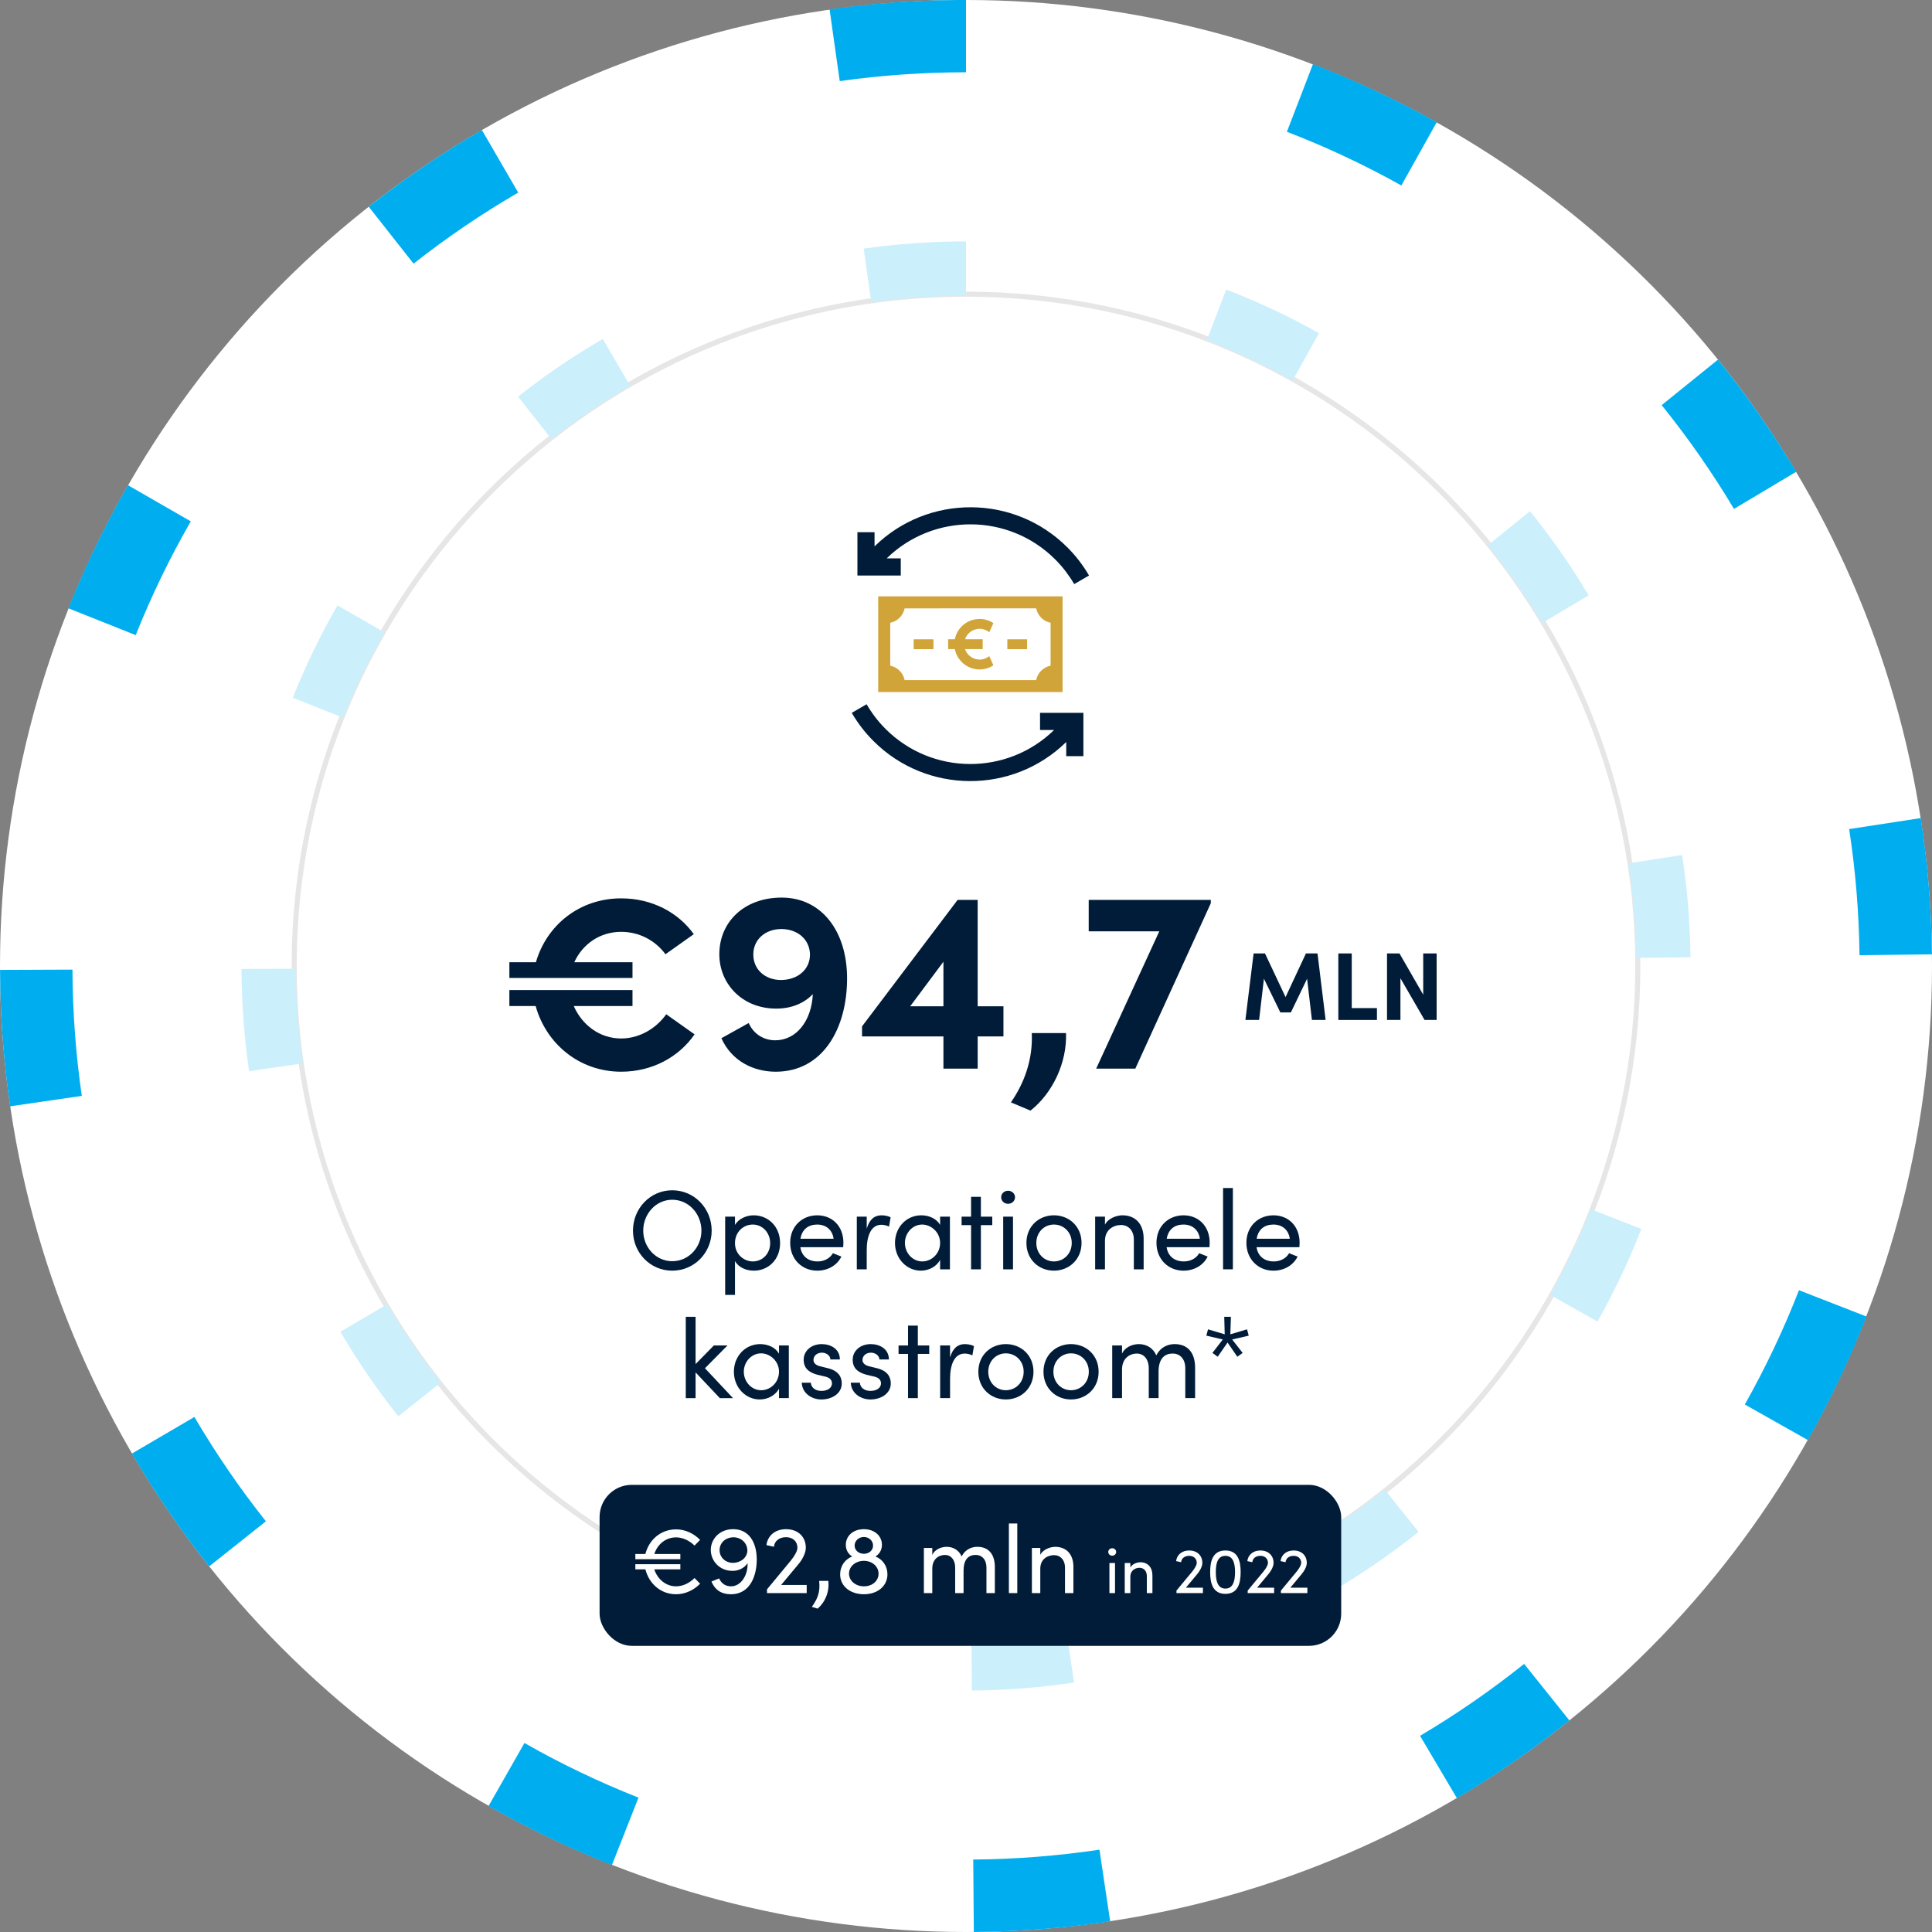 <?xml version="1.0" encoding="UTF-8"?><svg id="Laag_2" xmlns="http://www.w3.org/2000/svg" viewBox="0 0 240 240"><rect x="0" y="0" width="240" height="240" fill="#808080" stroke="none"/><defs><style>.cls-1{fill:#cceffc;}.cls-1,.cls-2,.cls-3,.cls-4,.cls-5,.cls-6,.cls-7{stroke-width:0px;}.cls-2{fill:#011c38;}.cls-3{fill:#011c38;}.cls-4{fill:#fff;}.cls-5{fill:#e6e6e6;}.cls-6{fill:#00aeef;}.cls-7{fill:#d0a438;}</style></defs><g id="Visual"><circle class="cls-4" cx="120" cy="120" r="120"/><path class="cls-6" d="M163.096,7.972l-3.233,8.399c4.871,1.875,9.655,4.119,14.219,6.671l4.392-7.856c-.007-.004-.016-.009-.023-.013-.008-.004-.015-.008-.022-.012-.01-.006-.017-.01-.027-.015-.008-.004-.015-.009-.023-.013-.013-.007-.026-.015-.039-.022-.01-.005-.019-.011-.029-.016-.01-.005-.015-.008-.025-.014-.009-.005-.018-.01-.027-.015-.007-.004-.016-.009-.023-.013-.015-.008-.03-.017-.045-.025-.007-.004-.012-.007-.019-.011-.011-.006-.022-.012-.033-.019-.007-.004-.012-.007-.019-.011-.015-.009-.031-.017-.046-.026-.007-.004-.011-.006-.018-.01-.011-.006-.022-.012-.033-.018-.007-.004-.013-.007-.019-.011-.016-.009-.031-.017-.047-.026-.003-.002-.009-.005-.012-.007-.014-.008-.027-.015-.04-.022-.007-.004-.008-.005-.015-.008-.034-.019-.068-.038-.102-.056-.007-.004-.008-.004-.014-.008-.017-.009-.033-.018-.05-.027l-.002-.001c-.018-.01-.035-.019-.053-.029-.003-.002-.008-.004-.011-.006-.016-.009-.032-.017-.048-.026-.003-.002-.002-.001-.005-.003-.018-.01-.035-.02-.053-.029-.003-.002-.005-.003-.009-.005-.017-.009-.034-.018-.05-.028l-.003-.002c-.019-.01-.037-.02-.056-.03l-.004-.002c-.018-.01-.036-.02-.054-.029l-.003-.002c-.077-.042-.154-.084-.231-.126-3.004-1.629-6.085-3.135-9.236-4.508-.04-.018-.081-.035-.121-.053l-.002-.001c-.04-.017-.08-.035-.121-.052-.004-.001.002.001-.001-.001-.04-.017-.081-.035-.121-.052l-.001-.001c-.06-.026-.121-.052-.182-.078l-.001-.001c-.04-.017-.08-.035-.12-.052l-.003-.001c-.039-.017-.078-.033-.117-.05l-.007-.003c-.039-.016-.077-.033-.116-.049-.002-.001-.005-.002-.007-.003-.019-.008-.038-.016-.056-.024-.004-.001.002.001-.001-.001-.02-.008-.039-.017-.059-.025-.004-.001-.001-.001-.005-.002-.019-.008-.037-.016-.056-.024l-.003-.001c-.02-.008-.04-.017-.059-.025l-.003-.001c-.019-.008-.038-.016-.057-.024l-.004-.001c-.02-.009-.039-.017-.06-.025l-.002-.001c-.018-.008-.036-.015-.054-.023-.004-.001-.006-.003-.01-.004-.019-.008-.038-.016-.057-.024-.004-.001.001.001-.002-.001-.018-.007-.036-.015-.053-.022-.004-.001-.008-.003-.012-.005-.037-.016-.074-.031-.111-.047-.004-.001-.009-.004-.012-.005-.018-.007-.036-.015-.053-.022l-.002-.001c-.019-.008-.037-.015-.056-.023-.004-.001-.01-.004-.013-.005-.016-.006-.031-.013-.047-.019-.004-.001-.006-.003-.01-.004-.018-.007-.036-.015-.053-.022-.004-.001-.011-.005-.015-.006-.014-.006-.029-.012-.043-.018-.004-.001-.01-.004-.013-.005-.018-.007-.035-.015-.053-.022-.007-.003-.007-.003-.014-.006-.014-.006-.028-.012-.042-.018-.004-.001-.012-.005-.015-.006-.017-.007-.035-.015-.052-.022-.004-.001-.01-.004-.014-.006-.014-.006-.028-.012-.042-.018-.004-.001-.012-.005-.016-.006-.018-.007-.036-.015-.054-.022-.004-.001-.003-.001-.006-.003-.016-.006-.032-.013-.047-.019-.007-.003-.012-.005-.019-.008-.013-.006-.028-.011-.041-.017-.007-.003-.012-.005-.019-.008-.015-.006-.03-.012-.045-.019-.007-.003-.012-.005-.02-.008-.013-.005-.026-.011-.039-.016-.007-.003-.008-.003-.015-.006-.017-.007-.034-.014-.051-.021-.004-.001-.015-.006-.018-.007-.013-.005-.025-.01-.038-.015-.007-.003-.011-.005-.018-.008-.017-.007-.033-.013-.05-.02-.007-.003-.012-.005-.019-.008-.012-.005-.024-.01-.035-.015-.007-.003-.013-.005-.021-.008-.016-.007-.033-.013-.049-.02-.007-.003-.013-.005-.02-.008-.011-.004-.022-.009-.033-.013-.007-.003-.017-.007-.024-.01-.013-.005-.027-.011-.04-.016-.011-.004-.018-.007-.029-.012-.01-.004-.021-.009-.031-.013-.007-.003-.018-.007-.025-.01-.011-.004-.021-.008-.031-.013-.014-.006-.024-.01-.038-.015-.01-.004-.02-.008-.03-.012-.007-.003-.02-.008-.027-.011-.01-.004-.02-.008-.029-.012-.011-.004-.021-.009-.032-.013-.012-.005-.025-.01-.037-.015-.011-.004-.015-.006-.026-.011-.01-.004-.019-.008-.029-.012-.007-.003-.02-.008-.027-.011-.014-.006-.028-.011-.043-.017-.011-.004-.019-.007-.029-.012-.008-.003-.016-.006-.024-.01-.011-.004-.017-.007-.028-.011-.015-.006-.029-.012-.044-.018-.011-.004-.018-.007-.029-.012-.008-.003-.017-.007-.025-.01-.011-.004-.017-.007-.028-.011-.011-.004-.022-.009-.033-.013-.014-.006-.026-.01-.04-.016-.008-.003-.016-.006-.024-.01-.011-.004-.018-.007-.029-.011-.008-.003-.016-.006-.024-.01-.018-.007-.032-.013-.05-.02-.007-.003-.014-.006-.021-.009-.011-.004-.021-.008-.032-.013-.005-.002-.011-.004-.017-.007-.021-.008-.037-.015-.058-.023-.006-.002-.012-.005-.019-.007-.011-.004-.019-.008-.03-.012-.008-.003-.016-.006-.023-.009-.021-.008-.034-.014-.056-.022-.005-.002-.011-.004-.016-.006-.011-.004-.023-.009-.033-.013-.006-.002-.012-.005-.017-.007-.036-.014-.073-.029-.109-.043-.006-.002-.012-.005-.018-.007-.036-.014-.076-.03-.111-.043-.005-.002-.009-.004-.013-.005-.014-.005-.023-.009-.037-.014-.001-0-.003-.001-.005-.002-.025-.01-.048-.018-.072-.028-.004-.002-.009-.003-.013-.005-.014-.005-.023-.009-.037-.014-.003-.001-.005-.002-.007-.003-.021-.008-.053-.021-.074-.029-.002-.001-.005-.002-.007-.003-.014-.006-.023-.009-.038-.015-.004-.001-.007-.003-.011-.004-.039-.015-.078-.03-.118-.046-.003-.001-.005-.002-.007-.003-.032-.012-.062-.024-.094-.036ZM213.418,44.672l-7.002,5.654c3.287,4.071,6.31,8.408,8.985,12.893l7.729-4.611c-.004-.006-.005-.009-.009-.015 0.0 0-0-0,0,0-.013-.023-.028-.048-.042-.07-.002-.004-.004-.007-.007-.011-.008-.013-.012-.02-.02-.033-.003-.004-.005-.008-.007-.012-.012-.019-.021-.036-.033-.055-.003-.006-.007-.012-.01-.017-.008-.013-.01-.017-.018-.03-.004-.006-.007-.011-.01-.017-.01-.016-.02-.033-.03-.05-.004-.006-.007-.012-.011-.019l-.017-.029c-.004-.006-.008-.013-.011-.018-.012-.019-.021-.034-.032-.053-.003-.005-.006-.009-.008-.014-.006-.01-.012-.02-.018-.03-.004-.007-.008-.013-.012-.019-.008-.013-.014-.023-.022-.036-.006-.011-.013-.021-.019-.032-.006-.01-.01-.016-.016-.026-.005-.008-.01-.016-.015-.024-.006-.01-.009-.015-.015-.024-.009-.014-.017-.028-.025-.042-.006-.01-.008-.013-.014-.022-.006-.009-.011-.018-.017-.028-.006-.01-.007-.012-.013-.021-.009-.015-.018-.03-.027-.044-.004-.006-.007-.012-.011-.018-.007-.011-.013-.022-.02-.033-.004-.006-.008-.013-.012-.019-.009-.015-.018-.03-.027-.044-.004-.006-.008-.013-.012-.019-.006-.01-.013-.021-.019-.031-.004-.006-.008-.013-.012-.02-.009-.015-.018-.03-.028-.045-.002-.003-.007-.011-.009-.014-.007-.012-.015-.024-.022-.036-.004-.006-.007-.012-.011-.018-.009-.015-.018-.029-.027-.044-.002-.003-.006-.009-.008-.012-.008-.013-.017-.027-.025-.04-.004-.006-.007-.011-.011-.017-.008-.014-.017-.028-.025-.041-.002-.003-.004-.007-.006-.01-.009-.015-.019-.031-.028-.046-.004-.006-.006-.009-.009-.015-.008-.013-.016-.027-.024-.04-.002-.003-.005-.008-.007-.011-.01-.016-.02-.032-.03-.048-.002-.003-.007-.011-.009-.014-.008-.014-.017-.027-.025-.041-.002-.003-.005-.008-.007-.011-.01-.016-.02-.032-.03-.048-.002-.003-.007-.011-.009-.014-.008-.013-.017-.027-.025-.04-.004-.006-.003-.005-.007-.011-.01-.016-.02-.033-.03-.049-.002-.003-.006-.009-.008-.012-.008-.014-.017-.027-.025-.041-.002-.003-.005-.009-.007-.012-.01-.016-.021-.033-.031-.05l-.005-.009c-.009-.015-.018-.029-.027-.043-.002-.003-.005-.009-.007-.012-.01-.017-.021-.034-.031-.05-.002-.003-.002-.003-.004-.006-.01-.016-.019-.031-.029-.046-.002-.003-.004-.006-.006-.01-.022-.035-.044-.07-.066-.105-.002-.003-.002-.003-.004-.006-.022-.036-.045-.071-.067-.107l-.004-.007c-.022-.035-.044-.071-.067-.106l-.004-.007c-.023-.036-.045-.072-.068-.108l-.001-.002c-.023-.037-.046-.073-.069-.11-.002-.003 0.0 0-.002-.003-.047-.074-.094-.149-.141-.223-2.016-3.184-4.179-6.266-6.477-9.238-.027-.035-.054-.07-.081-.104l-.001-.001c-.027-.034-.054-.069-.08-.103l-.001-.001c-.013-.017-.026-.034-.039-.05l-.002-.002c-.013-.017-.026-.034-.039-.051l-.002-.003c-.012-.015-.024-.031-.036-.047-.002-.003-.002-.002-.004-.005-.026-.034-.052-.067-.079-.101-.002-.003-0-0-.003-.003-.026-.033-.052-.067-.078-.1-.002-.003-.002-.003-.004-.006-.026-.033-.051-.066-.077-.098l-.005-.007c-.026-.033-.051-.065-.077-.098-.002-.003-.003-.004-.006-.007-.025-.032-.051-.065-.076-.097-.002-.003-.004-.005-.006-.008-.011-.014-.022-.028-.033-.042-.002-.003-.003-.004-.005-.006-.012-.015-.025-.031-.037-.047-.002-.003-.005-.006-.007-.009-.011-.014-.022-.028-.033-.042-.002-.003-.003-.004-.005-.007-.012-.016-.024-.031-.037-.046-.002-.003-.006-.008-.009-.011-.009-.012-.019-.024-.028-.036-.005-.006-.006-.007-.01-.013-.012-.015-.023-.029-.034-.044-.005-.006-.006-.007-.01-.013-.009-.012-.019-.023-.028-.035-.002-.003-.008-.01-.01-.013-.012-.015-.024-.03-.036-.045-.002-.003-.005-.006-.007-.009-.01-.012-.02-.025-.03-.037-.002-.003-.009-.011-.011-.014l-.035-.044c-.002-.003-.007-.008-.009-.011-.009-.012-.018-.023-.027-.034-.005-.006-.008-.011-.013-.016-.011-.014-.023-.028-.034-.042-.002-.003-.006-.008-.009-.011-.009-.011-.018-.023-.027-.034-.005-.006-.009-.012-.014-.017-.01-.012-.019-.023-.028-.035-.005-.006-.01-.012-.015-.018-.009-.011-.017-.022-.026-.033-.005-.006-.011-.013-.015-.019-.008-.01-.016-.02-.024-.03-.007-.009-.01-.012-.017-.021-.009-.011-.018-.022-.026-.033-.005-.006-.012-.015-.017-.021-.007-.009-.014-.018-.022-.027-.007-.009-.011-.013-.018-.022-.01-.012-.019-.024-.029-.035-.005-.006-.011-.014-.016-.02-.007-.008-.014-.017-.02-.025-.005-.006-.011-.014-.016-.02-.01-.012-.02-.025-.03-.038-.002-.003-.005-.006-.007-.009ZM238.605,101.624l-8.896,1.367c.791,5.149,1.224,10.42,1.286,15.668l8.999-.107c-.068-5.749-.54-11.401-1.39-16.928ZM223.474,160.278c-1.894,4.863-4.158,9.638-6.728,14.192l7.838,4.423c2.057-3.645,3.929-7.408,5.603-11.277l.001-.003c.017-.039.034-.078.051-.118l.003-.007c.017-.039.033-.077.05-.116.002-.003.001-.002.003-.006.008-.018.015-.036.023-.054l.002-.005c.008-.019.016-.038.024-.057.001-.004.003-.006.004-.01.007-.016.014-.032.02-.047.002-.004.004-.008.005-.012.008-.018.015-.036.023-.053.002-.004.004-.009.005-.013.006-.014.012-.029.018-.043.002-.004.005-.012.007-.016.007-.017.014-.033.021-.05.001-.004.006-.013.007-.017.005-.013.011-.026.016-.039.003-.007.006-.014.009-.021.005-.013.011-.026.016-.039.003-.007.007-.016.01-.023.006-.013.011-.027.017-.04.003-.007.007-.016.01-.023.004-.011.009-.021.013-.032s.008-.02.013-.03c.005-.013.011-.026.016-.039.003-.007.008-.018.011-.025.004-.009.007-.018.011-.027.007-.017.014-.032.021-.05.003-.006.006-.013.008-.02.004-.011.009-.022.014-.033.003-.006.005-.011.007-.017.015-.035.032-.077.047-.112.001-.004.003-.006.004-.01.018-.042.032-.077.05-.119.001-.002.001-.003.002-.005.381-.91.75-1.823,1.108-2.744l-8.386-3.267ZM189.332,206.694c-4.084,3.271-8.434,6.276-12.929,8.934l4.58,7.747c4.892-2.892,9.561-6.121,13.975-9.656l-5.626-7.025ZM136.573,229.775c-5.151.771-10.425,1.182-15.673,1.224l.071,9c2.907-.023,5.788-.149,8.643-.375.003-0.0.006-0.0.009-.001.048-.004.085-.007.133-.011.002-0.0.005-0.0.008-.001.016-.001.026-.002.042-.003.004-0.0.008-.001.012-.001.028-.002.053-.004.08-.007.002-0.0.005-0.0.007-0.0.012-.001.026-.002.038-.003.006-0.0.012-.001.018-.001.012-.001.024-.002.036-.003.007-0.0.014-.001.021-.002.016-.001.042-.004.058-.005.009-.001.017-.001.026-.002.008-.001.023-.002.031-.003.009-.001.018-.002.028-.002.008-.001.02-.002.028-.002.017-.001.034-.003.052-.004.008-.001.017-.002.025-.002.011-.001.023-.002.034-.003.008-.001.018-.002.025-.002.016-.001.032-.003.048-.004.008-.001.011-.001.019-.002.015-.001.03-.003.046-.004.008-.001.014-.001.022-.002.013-.001.027-.002.04-.004.008-.001.011-.001.018-.002.019-.002.038-.003.057-.005.008-.001.007-.001.015-.001.016-.001.032-.003.048-.004.004-0.0.01-.001.014-.001.041-.004.083-.007.124-.011.004-0.0.003-0.0.007-0.0.02-.002.04-.004.059-.005l.004-0c.043-.004.086-.008.129-.012l.004-0c.043-.004.087-.008.13-.012,2.286-.21,4.552-.483,6.799-.819l-1.331-8.901ZM65.148,216.523l-4.455,7.82c1.071.61,2.154,1.205,3.245,1.783.003.002 0,0,.003.002.038.02.076.04.114.06l.004.002c.018.01.036.019.054.028l.003.002c.018.01.037.019.055.029.003.002.005.003.009.005.015.008.03.016.045.024.003.002.009.005.012.006.017.009.034.018.051.026.007.004.008.004.015.008.013.007.025.013.037.02.007.004.012.006.019.01.014.007.029.015.043.022.007.003.015.008.021.011.011.006.022.012.033.017.007.004.016.008.022.012.01.005.02.011.03.016.013.007.022.012.036.019.01.005.019.01.029.015.007.004.019.01.026.013.008.004.016.008.024.012.013.007.03.016.044.023.008.004.016.008.024.012.01.005.018.01.028.015.007.004.014.007.022.011.02.01.038.02.058.03.003.002.007.004.011.005.01.005.023.012.033.017.005.002.009.005.013.007.034.017.074.038.108.056.004.002.008.004.012.006.04.021.074.038.114.059.001 0.0.002.001.003.001,3.121,1.609,6.321,3.085,9.594,4.421.001 0.0.001 0.0.002.001.042.017.081.033.123.05.002.001.003.001.005.002.014.006.025.01.039.016.002.001.005.002.007.003.028.011.05.02.078.032.001 0.0.001 0.0.002.001.014.006.025.01.039.016.003.001.006.002.009.004.039.016.079.032.117.048.003.001.006.003.01.004.035.014.077.031.113.045.006.002.012.005.018.007.011.004.023.009.034.014.006.003.013.005.02.008.018.007.033.013.05.02.008.003.016.006.025.01.011.004.018.007.029.011.01.004.02.008.03.012.014.006.025.01.04.016.009.004.019.007.028.011.007.003.021.008.028.011.01.004.021.008.031.012.011.004.022.009.033.013.012.005.024.01.036.015.007.003.015.006.022.009.012.005.025.01.037.015.007.003.012.005.019.008.016.006.032.012.047.019.007.003.014.006.021.009.013.005.025.01.038.015.007.003.009.003.016.006.017.007.034.014.051.02.004.001.015.006.018.007.014.005.028.011.041.016.004.001.01.004.014.005.018.007.036.014.055.022l.003.001,3.301-8.373c-4.855-1.914-9.621-4.197-14.165-6.786ZM24.152,176.017l-7.766,4.549c1.436,2.452,2.957,4.848,4.558,7.185.025.036.05.072.074.109l.001.002c.025.036.049.072.074.108l.001.001c.05.072.1.145.15.217.002.003-0-.001.002.002.05.072.1.144.15.216l.002.002c.012.017.025.035.037.053.025.035.05.071.075.107.002.003.001.001.003.004.012.018.024.035.037.053.002.003-.002-.002.001.001.012.017.024.034.035.051.002.003.002.003.004.006.024.034.048.068.072.103l.005.007c.024.034.048.069.072.103l.004.005c.024.034.048.068.072.103.002.003.003.004.005.007.011.016.022.032.034.048.002.003 0.0 0.0.002.003.012.017.024.034.036.051.002.003.003.004.005.007.011.016.023.033.034.049l.001.002c.012.017.024.034.036.052.002.003.002.003.004.006.011.015.022.031.033.046l.005.006c.012.017.024.034.036.051l.004.005c.011.015.022.03.032.046.002.003.003.005.005.008.012.017.024.034.036.051l.002.003c.011.015.022.031.033.047.002.003.004.006.006.009.012.017.024.033.035.05.002.003 0.0 0.0.002.003.011.015.022.031.033.046.002.003.004.006.007.009.012.017.024.033.036.05.011.016.023.033.035.048.002.003.006.008.008.011.023.032.047.065.07.098.002.003.005.007.007.01.023.033.047.065.07.098.002.003.006.009.008.012.011.015.022.03.033.045.002.003-0-0.0.002.003.012.016.024.033.036.05.002.003.004.006.006.009.011.015.022.031.033.046l.003.004c.012.017.024.033.036.049.002.003.005.006.007.009.011.015.021.029.031.044l.004.006c.012.016.023.032.035.048.002.003.005.007.007.01.01.013.019.027.029.04.002.003.005.007.007.01.012.016.023.032.035.048l.006.008c.01.014.02.028.03.041.002.003.005.007.007.01.012.016.023.032.035.048.002.003.002.003.004.006.011.015.021.029.032.044.002.003.005.006.007.009.012.016.024.033.036.049l.001.002c.012.016.023.032.035.048.002.003.003.004.005.007.024.033.049.067.073.1l.005.007c.024.033.048.066.073.099.002.003.004.006.006.009.011.016.023.031.035.047.002.003-.001-.001.001.002.012.017.025.034.037.051.002.003.002.002.004.005.011.015.023.031.034.047.002.003.001.002.003.005.012.016.024.033.036.049.002.003.003.004.005.007.011.015.022.03.033.045l.005.006c.012.017.024.033.036.049l.005.006c.011.015.022.03.033.045.002.003.002.003.005.006.013.017.025.034.038.051l.001.002c.012.016.024.032.036.048.002.003.002.003.005.006.025.034.05.067.074.1.002.003.002.003.005.006.025.034.05.068.075.102l.003.005c.025.034.051.068.076.102l.003.004c.026.035.052.069.078.104.714.956,1.443,1.902,2.185,2.836l7.047-5.598c-3.254-4.097-6.242-8.459-8.882-12.964ZM9.005,120.45l-9.0.036c.006,1.584.043,3.162.11,4.731,0,0.0 0.0.001 0.0.002.003.064.005.125.008.189 0.0.002 0.0.005 0.0.007.002.048.004.088.006.136 0.0.002 0.0.005 0.0.007.001.016.001.028.002.044 0.0.001 0.0.003 0.0.004.001.032.003.061.004.093.001.016.001.028.002.044 0.0.003 0.0.006 0.0.009.002.044.004.087.006.131 0.0.004 0.0.008.001.012.001.016.001.025.002.041 0.0.004 0.0.008.001.012.001.024.003.053.004.077 0.0.004 0.0.007.001.011.001.012.001.024.002.036 0.0.007.001.014.001.021.001.012.001.023.002.036 0.0.008.001.016.001.025.001.016.002.038.003.054 0.0.009.001.017.001.026 0.0.008.001.024.002.032 0.0.009.001.018.001.027.001.016.002.032.003.048.001.011.001.021.002.031.001.012.001.021.002.033 0.0.008.001.016.001.025.001.012.001.019.002.031.001.011.001.021.002.032.001.016.002.028.002.044.001.011.001.022.002.034 0.0.008.001.019.001.027.001.011.001.022.002.033 0.0.008.001.017.001.025.001.018.002.035.003.053 0.0.008.001.015.001.023.001.012.001.024.002.037 0.0.008.001.017.001.025.001.014.002.027.002.041 0.0.008.001.02.002.028.001.014.002.028.002.043 0.0.008.001.017.001.025.001.012.001.024.002.037 0.0.008.001.014.001.022.001.018.002.037.003.055 0.0.008.001.011.001.019.001.014.002.028.002.042 0.0.008.001.012.001.02.001.016.002.032.003.048 0.0.004 0.0.008.001.012.001.019.002.039.003.058 0.0.004.001.013.001.017.001.015.002.031.003.046 0.0.004.001.011.001.015.001.02.002.04.004.06 0.0.004 0.0.002 0.0.006.001.018.002.036.003.054 0.0.008 0.0.008.001.016.003.041.005.082.008.122 0.0.004 0.0.004 0.0.008.001.019.002.038.004.057 0.0.004 0.0.003 0.0.007.003.043.005.085.008.128l0.0.004c.004.065.008.129.013.194 0.0.004,0,0.0 0.0.004.003.044.006.087.009.131.209,3.14.54,6.247.986,9.316l8.906-1.295c-.75-5.154-1.14-10.43-1.161-15.68ZM15.902,60.272c-.34.592-.676,1.187-1.007,1.786-.01.019-.021.038-.031.057l-.001.002c-.021.038-.042.076-.063.114-.002.003.001-.001-.001.002-.021.037-.041.075-.062.113-.002.003-.001.001-.002.005-.021.037-.041.075-.062.113l-.002.003c-.02.037-.041.075-.061.112-.002.003-.001.002-.003.006-.02.037-.04.074-.061.111-.002.003-.001.001-.003.005-.021.038-.041.076-.062.113-.01.019-.02.038-.031.056l-.001.003c-.01.019-.021.038-.031.057l-0.0.001c-.01.018-.02.036-.029.054-.002.003-.001.003-.003.006-.01.018-.02.037-.03.055-.002.003 0-0-.002.003-.009.017-.019.035-.028.052-.002.003-.002.004-.004.008-.019.036-.039.073-.059.109-.002.003-.003.006-.005.009-.009.018-.019.035-.028.053-.01.018-.02.037-.03.055-.002.003-.003.005-.005.009-.009.017-.018.033-.027.05l-.002.004c-.01.019-.02.037-.03.055-.002.003-.001.002-.003.006-.009.016-.017.033-.026.049-.002.003-.003.006-.005.009-.01.018-.019.036-.029.053l-.003.006c-.009.016-.017.032-.026.048-.002.003-.003.006-.005.01-.01.018-.019.036-.029.054-.002.003 0-0-.002.003-.009.016-.018.034-.027.05-.002.003-.004.007-.006.01-.01.018-.019.036-.029.054-.009.018-.019.035-.028.053-.004.007-.003.005-.006.012-.019.035-.037.07-.056.105-.002.003-.005.01-.007.013-.008.015-.017.032-.025.047-.002.003-.001.002-.003.005-.01.018-.019.036-.028.054-.002.003-.003.006-.005.01-.009.016-.017.032-.026.049l-.003.005c-.009.018-.019.036-.028.054-.002.003-.004.007-.005.01-.008.015-.016.031-.024.046-.002.003-.003.005-.004.009-.009.018-.019.036-.028.054l-.004.007c-.009.016-.017.033-.026.049-.002.003-.002.004-.004.008-.01.018-.019.036-.029.054-.002.003-.001.002-.003.005-.009.016-.017.032-.026.049-.002.003-.004.008-.006.011-.019.036-.037.072-.056.108-.002.003-.003.006-.005.01-.009.018-.019.036-.028.054-.01.018-.019.037-.029.056-.002.003-.002.005-.004.008-.009.018-.018.035-.027.052-.002.003 0-.001-.001.003-.009.018-.019.036-.028.054-.002.003-.003.007-.005.01-.008.015-.016.03-.024.045-.003.007-.002.004-.006.011-.009.017-.018.035-.027.053-.002.003-.002.005-.004.008-.008.016-.017.032-.025.049-.002.003-.002.004-.004.008-.01.018-.019.037-.028.055l-.002.004c-.009.017-.017.033-.026.05-.002.003-.003.006-.005.01-.019.037-.038.073-.056.11-.002.003-.002.004-.004.007-.019.038-.038.075-.058.112l-.003.005c-.019.038-.039.076-.058.114-.002.003-0.0.001-.002.004-.019.038-.039.076-.058.114-.002.003-.001.001-.002.005-.019.038-.039.076-.058.114l-.002.004c-.009.017-.018.036-.027.053-.002.003-.001.002-.003.006-.019.038-.038.075-.057.113-.002.003-.001.002-.003.005-.019.039-.039.077-.058.115l-.001.002c-1.563,3.099-2.995,6.274-4.289,9.52l8.359,3.335c1.934-4.847,4.236-9.604,6.843-14.138l-7.802-4.486ZM59.857,16.141c-4.762,2.764-9.316,5.846-13.634,9.216-.035.027-.069.054-.104.081-.003.002.001-.001-.002.001-.034.027-.068.053-.102.08l-.004.003c-.016.012-.032.025-.047.037l-.003.002c-.017.013-.033.026-.05.04l-.003.002c-.015.012-.029.023-.044.035-.003.002-.007.005-.01.008-.015.012-.03.024-.045.035-.003.002-0.0 0-.003.003l5.569,7.07c4.11-3.238,8.484-6.208,13-8.829l-4.518-7.784ZM120.004.002h-.124c-.008,0-.007,0-.015 0h-.059c-.008 0-.006 0-.014 0h-.046c-.008,0-.012,0-.02 0-.017,0-.035,0-.052 0h-.007c-.02,0-.04 0-.06 0-.004,0-.012 0-.016 0-.015,0-.03 0-.046 0-.004,0-.013,0-.017 0-.019,0-.039 0-.059 0h-.012c-.016,0-.033 0-.049 0-.008,0-.01,0-.018 0-.016,0-.033 0-.05 0h-.011c-.02 0-.04 0-.06 0-.004,0-.012 0-.016 0-.015 0-.031 0-.047 0-.004 0-.013 0-.017 0-.02 0-.039 0-.059 0h-.007c-.018 0-.035 0-.052 0-.008 0-.011 0-.019 0-.015 0-.031 0-.046 0-.008 0-.007 0-.015 0-.019 0-.039 0-.058 0-.008 0-.01 0-.018 0-.015 0-.029 0-.044 0-.004,0-.015 0-.019 0-.019 0-.037 0-.056.001h-.007c-.019 0-.038 0-.057.001-.004,0-.014 0-.018 0-.015 0-.03 0-.045 0-.004,0-.012 0-.016 0-.02 0-.039 0-.059.001-.004 0-.009 0-.013 0-.016 0-.032 0-.048 0-.008 0-.009 0-.017 0-.019 0-.038 0-.058.001h-.002c-.02 0-.04 0-.06.001-.004 0-.013 0-.017 0-.015 0-.031 0-.047.001-.004 0-.012 0-.016 0-.02 0-.04.001-.06.001-.004,0-.003,0-.007 0-.018 0-.036 0-.053.001-.008 0-.009 0-.017 0-.017 0-.033 0-.05.001-.004,0-.007,0-.011 0-.02 0-.04.001-.06.001-.004 0-.011 0-.015 0-.015 0-.031.001-.047.001-.004,0-.012 0-.016 0-.02 0-.04.001-.059.001-.004 0-.004 0-.008 0-.017 0-.034.001-.052.001-.008 0-.011 0-.019 0-.015 0-.031.001-.046.001-.008 0-.006 0-.014 0-.02 0-.04.001-.06.001-.004 0-.009 0-.013 0-.016 0-.033.001-.049.001-.004,0-.012 0-.017 0-.019 0-.038.001-.058.001h-.003c-.02 0-.04.001-.06.001-.004 0-.012 0-.016 0-.016 0-.032.001-.048.001-.004,0-.01 0-.014 0-.02 0-.039.001-.059.001-.004,0-.01 0-.014 0-.015 0-.031.001-.047.001-.008 0-.01 0-.018 0-.018 0-.037.001-.055.001h-.005c-.02 0-.04.001-.061.001-.004,0-.011 0-.015 0-.016 0-.033.001-.049.001-.004,0-.009 0-.013 0-.02 0-.04.001-.061.001-.004 0-.005 0-.009 0-.018 0-.036.001-.054.001-.008 0-.006 0-.014 0-.019 0-.038.001-.056.001-.004 0-.001,0-.005 0-.021 0-.041.001-.062.002-.004 0-.008 0-.012 0-.016 0-.033.001-.049.001-.004 0-.012 0-.016 0-.02 0-.04.001-.06.002h-.002c-.019 0-.038.001-.058.002-.004 0-.012 0-.016 0-.017 0-.034.001-.051.001-.004 0-.006 0-.01 0-.02 0-.041.001-.061.002-.004 0-.007 0-.011 0-.017 0-.034.001-.051.001-.004 0-.01 0-.014 0-.041.001-.082.002-.124.004-.004 0-.007 0-.011 0-.017.001-.035.001-.052.002-.004 0-.007 0-.011 0-.021.001-.041.001-.062.002l-.005 0c-.019.001-.038.001-.058.002-.004 0-.007 0-.011 0-.041.001-.083.003-.124.004-.004 0-.009 0-.013 0-.017 0-.035.001-.052.002-.004 0-.007 0-.011 0-.021.001-.042.001-.063.002l-.002 0c-.02.001-.04.001-.06.002-.004 0-.008 0-.012 0-.018.001-.038.001-.056.002-.004 0-.002 0-.006 0-.021.001-.041.001-.062.002-.004 0-.006 0-.01 0-.018.001-.036.001-.054.002-.004 0-.006 0-.01 0-.042.002-.083.003-.125.005-.004 0-.007 0-.011 0-.02.001-.04.001-.061.002-.022.001-.044.002-.065.003l-.006 0c-.019.001-.038.001-.057.002-.004 0-.007 0-.011 0-.042.002-.083.003-.125.005-.004 0-.006 0-.01 0-.018.001-.037.001-.055.002l-.009 0c-.021.001-.043.002-.064.003-.02.001-.041.002-.061.003-.004 0-.007 0-.011 0-.042.002-.083.003-.125.005-.004 0-.005 0-.009 0-.018.001-.037.002-.056.002-.004 0-.003 0-.007 0-.042.002-.084.004-.126.005l-.009 0c-.042.002-.085.004-.127.006l-.005 0c-.019.001-.038.002-.058.003-.004 0-.005 0-.009 0-.042.002-.084.004-.126.006-.004 0-.005 0-.009 0-.021.001-.041.002-.062.003-.022.001-.044.002-.066.003l-.004 0c-.02.001-.04.002-.06.003-.004 0-.002,0-.006 0-.043.002-.086.004-.129.006-.004 0-.001,0-.005 0-.021.001-.042.002-.063.003-.043.002-.087.004-.131.007l-.006 0c-.042.002-.085.004-.127.007-.004 0-.004 0-.008 0-.019.001-.04.002-.059.003l-.004 0c-.043.002-.086.005-.129.007l-.005 0c-.065.004-.129.007-.194.011-.004 0-.001,0-.005 0-.043.002-.086.005-.128.007-.004 0-.002 0-.006 0-.043.003-.086.005-.129.007l-.002 0c-.02.001-.042.002-.062.004-.004 0-.001 0-.005 0-.043.002-.086.005-.129.008-.004 0-0,0-.004 0-.021.001-.041.003-.062.004l-.003 0c-.043.003-.085.005-.128.008l-.007 0c-.043.003-.086.005-.129.008l-.003 0c-.065.004-.131.008-.196.012l-.002 0c-.065.004-.13.008-.196.013-.004 0.0.001-0-.003 0-.044.003-.086.006-.13.009l-.003 0c-.065.004-.13.009-.195.013l-.003 0c-.044.003-.087.006-.131.009-.022.001-.044.003-.065.005l-.002 0c-.044.003-.087.006-.131.009l-.002 0c-.044.003-.087.006-.131.009-.066.005-.132.01-.198.015l-.002 0c-.11.008-.219.016-.329.025l-.001 0c-.065.005-.131.01-.196.015l-.002 0c-.043.003-.087.007-.13.01-.004 0.0.002-0-.001 0-.065.005-.13.01-.196.016l-.003 0c-.109.009-.218.018-.328.027l-.002 0c-.065.006-.131.011-.196.017-.004 0.0.002-0-.002 0-.043.004-.087.007-.13.011l-.003 0c-.065.006-.131.011-.196.017-.044.004-.088.008-.132.012-.004 0.0.003-0-.001 0-.065.006-.13.012-.195.018l-.004 0c-.043.004-.086.008-.129.012l-.003 0c-.021.002-.042.004-.063.006l-.001 0c-.043.004-.086.008-.129.012l-.005 0c-.064.006-.127.012-.191.018-.004 0-.002 0-.006.001-.042.004-.084.008-.126.012-.004 0-.003 0-.007.001-.021.002-.041.004-.062.006-.022.002-.044.004-.066.006-.021.002-.043.004-.064.006l-.004 0c-.043.004-.086.008-.129.013-.004 0.0.001-0-.003 0-.022.002-.042.004-.064.006-.043.004-.086.009-.129.013l-.005.001c-.043.004-.085.009-.128.013l-.003 0c-.021.002-.041.004-.062.006l-.004 0c-.042.004-.084.009-.126.013l-.008.001c-.042.004-.084.009-.126.013l-.005 0c-.019.002-.037.004-.056.006-.004 0-.007.001-.011.001-.041.004-.082.009-.123.013-.004 0-.005 0-.009.001-.019.002-.038.004-.057.006l-.005.001c-.021.002-.042.005-.063.007l-.006.001c-.018.002-.037.004-.056.006-.004 0-.006.001-.01.001-.041.004-.081.009-.122.013-.004 0-.008.001-.012.001-.017.002-.033.004-.05.005-.004 0-.008.001-.012.001-.02.002-.04.004-.06.007-.004 0-.002 0-.006.001-.018.002-.036.004-.053.006-.008.001-.007.001-.015.002-.018.002-.035.004-.053.006-.004 0-.002 0-.006.001-.019.002-.039.004-.058.006-.004 0-.012.001-.016.002-.015.002-.031.003-.046.005-.004 0-.011.001-.015.002-.02.002-.039.004-.059.007-.004 0-.004 0-.007.001-.017.002-.035.004-.052.006-.008.001-.008.001-.016.002-.015.002-.031.003-.046.005-.008.001-.007.001-.015.002-.019.002-.037.004-.056.006-.004 0-.013.001-.017.002-.014.002-.028.003-.042.005-.004 0-.016.002-.02.002-.017.002-.035.004-.052.006-.004 0-.009.001-.013.002-.016.002-.031.004-.047.005-.008.001-.014.002-.022.003-.014.002-.027.003-.041.005-.008.001-.009.001-.017.002-.018.002-.037.004-.055.006-.008.001-.012.001-.019.002-.013.002-.027.003-.039.005-.008.001-.014.002-.022.003-.014.002-.028.003-.041.005-.008.001-.017.002-.024.003-.015.002-.031.004-.046.005-.008.001-.015.002-.023.003-.013.001-.025.003-.037.004-.008.001-.014.002-.022.003-.018.002-.036.004-.054.006-.008.001-.012.001-.02.002-.012.001-.024.003-.036.004-.008.001-.019.002-.027.003-.011.001-.022.003-.033.004-.008.001-.021.003-.029.003-.015.002-.031.004-.046.006-.012.001-.016.002-.028.003-.009.001-.02.002-.029.004-.012.001-.016.002-.028.003-.011.001-.021.003-.031.004-.016.002-.031.004-.047.006-.009.001-.019.002-.028.004-.008.001-.022.003-.029.004-.009.001-.018.002-.027.003-.012.001-.026.003-.038.005-.013.002-.027.003-.039.005-.012.001-.02.002-.032.004-.008.001-.016.002-.024.003-.012.001-.021.003-.033.004-.007.001-.015.002-.022.003-.016.002-.04.005-.056.007-.008.001-.016.002-.024.003-.012.001-.021.003-.032.004-.008.001-.016.002-.024.003-.039.005-.076.01-.115.015-.006.001-.012.001-.018.002-.012.002-.025.003-.036.005-.005.001-.01.001-.015.002-.027.004-.049.006-.077.01-.002 0-.005 0-.007.001-.012.002-.028.004-.039.005-.004 0-.01.001-.014.002-.043.005-.085.011-.128.017-.003 0-.005.001-.008.001-.016.002-.028.004-.043.006-.002 0-.004 0-.005.001-.047.006-.087.011-.134.018-.002 0-.004.001-.006.001-.062.008-.122.016-.184.025-.273.037-.547.074-.819.113l1.26,8.911c5.158-.729,10.435-1.099,15.687-1.099l-0-9Z"/><path class="cls-5" d="M120,36.229c-46.266,0-83.771,37.506-83.771,83.771s37.506,83.771,83.771,83.771,83.771-37.506,83.771-83.771-37.506-83.771-83.771-83.771ZM120,36.857c45.845,0,83.143,37.298,83.143,83.143s-37.298,83.143-83.143,83.143-83.143-37.298-83.143-83.143S74.155,36.857,120,36.857Z"/><path class="cls-1" d="M152.324,35.975l-2.425,6.3c3.653,1.406,7.241,3.089,10.665,5.003l3.294-5.892c-.577-.322-1.157-.638-1.741-.948l-.002-.001c-.029-.015-.057-.03-.086-.045l-.002-.001c-.013-.007-.027-.014-.04-.021-.003-.001-.001-.001-.004-.002-.028-.015-.055-.029-.083-.044-.003-.001-.003-.002-.006-.003-.014-.007-.028-.014-.041-.022l-.002-.001c-.012-.006-.025-.013-.037-.02-.005-.003-.005-.003-.01-.005-.011-.006-.023-.012-.034-.018-.003-.001-.005-.003-.007-.004-.012-.006-.023-.012-.035-.018-.005-.003-.008-.004-.013-.007-.01-.005-.02-.01-.03-.015-.003-.001-.008-.004-.01-.005-.012-.006-.024-.013-.036-.019-.005-.003-.01-.005-.015-.008-.008-.004-.016-.008-.024-.013-.005-.003-.01-.005-.015-.008-.011-.006-.023-.012-.034-.018-.008-.004-.01-.005-.017-.009-.007-.004-.014-.007-.021-.011-.008-.004-.011-.006-.018-.01-.011-.006-.022-.011-.033-.017-.008-.004-.011-.006-.019-.01-.006-.003-.012-.006-.017-.009-.008-.004-.014-.007-.021-.011-.006-.003-.011-.005-.016-.008-.013-.007-.023-.012-.036-.019-.005-.003-.01-.005-.016-.008-.008-.004-.015-.008-.023-.012-.004-.002-.007-.004-.011-.006-.015-.008-.03-.016-.045-.023-.003-.001-.006-.003-.008-.004-.01-.005-.015-.008-.025-.013-.003-.002-.007-.004-.01-.005-.018-.009-.035-.018-.052-.027-0-0-.001-0-.001-.001-.01-.005-.019-.01-.029-.015-.001-0-.002-.001-.003-.002-.03-.016-.058-.03-.088-.045-0-0-.001-0-.001-.001-.03-.016-.06-.031-.09-.046-2.793-1.429-5.671-2.717-8.623-3.853ZM190.067,63.501l-5.252,4.241c2.465,3.053,4.733,6.307,6.739,9.67l5.797-3.459c-.704-1.181-1.433-2.341-2.189-3.485-.037-.057-.074-.112-.111-.168-0-.001-.001-.001-.001-.002-.019-.028-.037-.055-.056-.084 0.0 0-0-0,0,0-.017-.026-.036-.053-.053-.079-.002-.003-.003-.005-.005-.008-.006-.009-.01-.015-.016-.024-.001-.002-.003-.004-.004-.006-.011-.016-.022-.033-.033-.049-.001-.001-.002-.002-.003-.004-.006-.009-.01-.015-.016-.025-.002-.003-.004-.006-.006-.009-.009-.014-.021-.032-.031-.046-.001-.002-.002-.004-.004-.005-.006-.009-.01-.015-.016-.024-.002-.003-.003-.005-.005-.007-.016-.023-.035-.052-.05-.075-.003-.004-.005-.007-.007-.011-.009-.014-.018-.027-.028-.041-.002-.003-.004-.006-.006-.01-.005-.007-.009-.014-.014-.021-.003-.005-.006-.009-.009-.013-.005-.007-.009-.014-.014-.021-.006-.01-.013-.019-.019-.029-.005-.007-.008-.011-.012-.018-.004-.006-.008-.012-.012-.018-.005-.007-.008-.011-.012-.018-.006-.008-.011-.017-.017-.025-.006-.009-.01-.014-.016-.024-.003-.005-.007-.01-.01-.015-.005-.007-.009-.013-.014-.02-.003-.005-.007-.01-.01-.015-.006-.009-.015-.022-.022-.032-.004-.006-.008-.011-.011-.017-.005-.007-.008-.012-.013-.019-.005-.007-.009-.014-.014-.021-.005-.007-.012-.018-.017-.025-.004-.006-.008-.012-.012-.018-.003-.005-.01-.014-.013-.019-.004-.006-.009-.013-.013-.019-.006-.009-.011-.017-.018-.026-.005-.007-.009-.014-.014-.02-.003-.005-.009-.013-.012-.018-.004-.006-.008-.012-.013-.019-.006-.009-.011-.016-.017-.026-.004-.007-.009-.014-.014-.02-.005-.007-.008-.011-.012-.018-.005-.007-.009-.013-.013-.02-.005-.007-.008-.012-.013-.019-.006-.009-.012-.018-.019-.027-.005-.007-.007-.01-.011-.016-.005-.007-.009-.013-.014-.02-.003-.005-.007-.01-.01-.015-.007-.01-.014-.021-.021-.031-.005-.007-.007-.009-.011-.016-.005-.007-.009-.014-.014-.021-.003-.005-.007-.01-.01-.015-.007-.011-.015-.021-.022-.032-.003-.005-.007-.01-.01-.014-.005-.007-.01-.014-.015-.021-.005-.007-.006-.008-.011-.015-.007-.01-.014-.021-.021-.031-.003-.005-.007-.011-.011-.015-.005-.007-.01-.014-.015-.021-.005-.007-.006-.008-.011-.015-.007-.011-.015-.021-.022-.032-.003-.005-.005-.008-.009-.012-.006-.008-.011-.016-.017-.024-.003-.005-.006-.008-.009-.013-.007-.01-.014-.02-.021-.03-.005-.007-.006-.009-.011-.015-.005-.008-.011-.016-.017-.024-.003-.005-.007-.009-.01-.014-.006-.009-.013-.018-.019-.028-.003-.005-.007-.009-.01-.014-.006-.009-.012-.017-.018-.026-.003-.005-.007-.01-.01-.015-.005-.008-.011-.015-.016-.023-.005-.007-.008-.012-.013-.019-.006-.009-.012-.017-.018-.026-.003-.005-.007-.01-.01-.014-.005-.008-.011-.016-.016-.023-.003-.005-.005-.008-.009-.012-.008-.011-.015-.021-.022-.032-.003-.005-.007-.01-.01-.014-.005-.008-.011-.016-.016-.023-.003-.005-.006-.009-.009-.013-.007-.011-.015-.022-.023-.032-.002-.002-.008-.011-.009-.013-.006-.008-.012-.016-.017-.025-.003-.005-.004-.006-.008-.011-.008-.011-.016-.022-.023-.033-.003-.005-.006-.008-.009-.013-.006-.008-.011-.016-.017-.024-.003-.005-.006-.009-.009-.013-.008-.011-.015-.022-.023-.033-.003-.005-.004-.006-.008-.011-.006-.008-.012-.016-.017-.025-.002-.002-.008-.011-.009-.013-.008-.011-.016-.022-.024-.033-.002-.002-.005-.006-.006-.009-.007-.009-.013-.019-.02-.028-.002-.002-.006-.009-.008-.011-.008-.011-.016-.023-.024-.035-.002-.002-.003-.004-.004-.006-.007-.01-.014-.02-.021-.03-.003-.005-.005-.007-.008-.011-.008-.011-.016-.022-.024-.033-.002-.002-.003-.005-.005-.007-.007-.01-.014-.02-.021-.03-.003-.005-.005-.008-.009-.012-.008-.011-.016-.022-.023-.033l-.001-.002c-.008-.012-.016-.023-.025-.035-.003-.005-.005-.007-.008-.011-.007-.01-.013-.019-.02-.029-.002-.002-.004-.005-.006-.008-.008-.011-.016-.022-.024-.034-.003-.005-.005-.008-.009-.012-.006-.009-.012-.017-.019-.026-.003-.005-.003-.005-.007-.009-.008-.011-.016-.023-.024-.034-.002-.002-.006-.009-.008-.011-.006-.009-.013-.018-.019-.027-.003-.005-.004-.005-.007-.01-.008-.011-.016-.022-.024-.033-.002-.002-.007-.01-.009-.012-.006-.008-.012-.017-.018-.025-.002-.002-.006-.008-.008-.011-.008-.011-.016-.022-.024-.033-.003-.005-.005-.007-.009-.012-.006-.008-.012-.017-.018-.025-.002-.002-.006-.009-.008-.011-.008-.011-.016-.023-.024-.034-.003-.005-.003-.005-.007-.009-.006-.009-.013-.017-.019-.026-.003-.005-.005-.007-.009-.012-.008-.011-.016-.022-.024-.033-.002-.002-.005-.007-.007-.009-.006-.009-.013-.018-.019-.027-.003-.005-.005-.007-.009-.012-.007-.01-.014-.02-.022-.03-.003-.005-.006-.008-.009-.013-.006-.009-.013-.017-.019-.026-.003-.005-.005-.007-.009-.012-.007-.01-.015-.02-.022-.031-.002-.002-.004-.005-.006-.008-.008-.011-.015-.021-.023-.032-.003-.005-.005-.006-.008-.011-.007-.009-.014-.019-.021-.028-.002-.002-.004-.005-.005-.007-.008-.012-.017-.023-.025-.034-.002-.002-.006-.008-.007-.01-.007-.01-.014-.02-.021-.029-.002-.002-.003-.004-.005-.007-.009-.012-.017-.024-.026-.036-.002-.002-.004-.006-.006-.008-.007-.01-.014-.019-.021-.029-.003-.005-.003-.004-.006-.008-.008-.012-.017-.023-.025-.035-.002-.002-.005-.006-.006-.009-.007-.01-.014-.02-.021-.029-.002-.002-.004-.006-.006-.008-.009-.012-.017-.023-.025-.035-.002-.002-.005-.006-.006-.009-.007-.01-.014-.019-.021-.028-.002-.002-.005-.007-.007-.009-.009-.012-.017-.023-.026-.035-.002-.002-.004-.005-.005-.007-.007-.01-.014-.019-.021-.029-.002-.002-.006-.008-.007-.01-.009-.012-.017-.023-.026-.035-.002-.002-.003-.004-.004-.006-.007-.01-.014-.019-.022-.029-.003-.005-.005-.007-.008-.011-.008-.011-.017-.023-.026-.035l-.001-.002c-.008-.011-.017-.023-.025-.034-.002-.002-.004-.006-.006-.008-.018-.024-.035-.048-.053-.072-.003-.005-.003-.004-.006-.009-.009-.012-.017-.023-.026-.035l-.001-.001c-.009-.012-.018-.024-.027-.036-.002-.002-.004-.005-.006-.008-.008-.011-.017-.022-.025-.034-.002-.002-0-0-.002-.003-.009-.012-.018-.024-.027-.036-.002-.002-.005-.007-.007-.009-.008-.01-.015-.021-.023-.031-.002-.002-.002-.003-.004-.005-.009-.012-.018-.024-.027-.036-.002-.002-.004-.006-.006-.008-.008-.01-.015-.02-.023-.03-.002-.002-.003-.004-.005-.006-.009-.012-.018-.024-.027-.036l-.005-.006c-.008-.011-.016-.021-.024-.032-.002-.002-.003-.004-.005-.006-.009-.012-.018-.024-.027-.036-.002-.002-.003-.004-.005-.006-.008-.01-.015-.02-.023-.031-.002-.002-.004-.005-.006-.008l-.026-.035c-.002-.002-.004-.005-.006-.008-.007-.01-.015-.019-.022-.029-.002-.002-.005-.006-.007-.009-.009-.012-.018-.024-.027-.036-.002-.002 0.0 0-.001-.002-.009-.011-.017-.022-.025-.034-.002-.002-.005-.006-.007-.009-.009-.012-.018-.024-.026-.035l-.002-.003c-.009-.011-.017-.022-.025-.034-.003-.005-.003-.004-.006-.008-.009-.011-.017-.023-.026-.035l-.001-.001c-.009-.012-.018-.024-.028-.036-.002-.002-.003-.004-.005-.007-.008-.011-.017-.022-.025-.033-.002-.002-.001-.001-.003-.004-.009-.012-.018-.024-.027-.036-.002-.002-.004-.005-.005-.007-.008-.011-.017-.022-.025-.033-.002-.002-.001-.001-.003-.003-.009-.012-.018-.024-.028-.036-.002-.002-.003-.005-.005-.007-.008-.01-.016-.021-.023-.031-.002-.002-.003-.004-.005-.007-.009-.012-.018-.024-.027-.036-.002-.002-.002-.003-.004-.005-.008-.011-.016-.021-.024-.032-.002-.002-.004-.005-.005-.007-.009-.012-.018-.024-.027-.035l-.004-.005c-.008-.01-.016-.021-.024-.031-.002-.002-.004-.005-.006-.008-.009-.012-.018-.024-.027-.036-.002-.002-0-0-.002-.003-.009-.012-.018-.023-.027-.035q-.002-.002-.003-.005c-.019-.025-.037-.049-.056-.073-.002-.002-.004-.005-.005-.007-.019-.024-.037-.048-.056-.073l-.005-.006c-.019-.025-.038-.049-.057-.073-.002-.002-.003-.003-.004-.006-.019-.024-.038-.049-.057-.073-.002-.002-.002-.003-.004-.005-.019-.025-.038-.049-.057-.074-.002-.002-.001-.002-.003-.004-.019-.025-.039-.05-.058-.075l-.002-.003c-.009-.012-.019-.024-.028-.036l-.002-.002c-.01-.012-.019-.025-.029-.037l-.003-.004c-.009-.011-.018-.023-.027-.034-.002-.002-.001-.001-.003-.004-.02-.025-.04-.051-.059-.076-.002-.002 0.0 0-.002-.002-.02-.026-.04-.051-.06-.077l-.001-.001c-.02-.026-.041-.052-.061-.078-.256-.326-.514-.65-.774-.972ZM208.958,106.218l-6.672,1.025c.593,3.862.918,7.815.965,11.751l6.75-.08c-.017-1.448-.069-2.889-.153-4.32-.002-.033-.004-.066-.006-.099-0-.003 0.0.001-0-.002-.003-.049-.006-.098-.009-.147l-0-.003c-.002-.032-.004-.065-.006-.097-0-.003,0-0-0-.003-.001-.015-.002-.031-.003-.046l-0-.003c-.002-.031-.004-.063-.006-.094-0-.003-0-.006-.001-.009-.002-.031-.004-.062-.006-.094-0-.003-0-.003-0-.006-.001-.014-.002-.028-.003-.042-0-.003-0-.003-0-.006-.001-.016-.002-.032-.003-.048-.001-.015-.002-.031-.003-.046l-0-.008c-.001-.015-.002-.03-.003-.045-0-.003 0.0.001-0-.002-.001-.016-.002-.031-.003-.047-0-.003-0-.005-.001-.008-.001-.012-.002-.025-.003-.038-0-.003-.001-.008-.001-.011-.002-.03-.004-.06-.006-.09-0-.003-.001-.007-.001-.01-.001-.013-.002-.026-.003-.039-0-.003-0-.005-0-.007-.001-.015-.002-.03-.003-.045-0-.003-0-.007-.001-.01-.001-.012-.002-.023-.003-.035-0-.003-.001-.01-.001-.013-.001-.014-.002-.029-.003-.043l-0-.003c-.001-.014-.002-.029-.003-.042-0-.003-.001-.01-.001-.013-.001-.011-.002-.022-.002-.033-0-.006-.001-.008-.001-.014-.001-.014-.002-.028-.003-.042-0-.006-.001-.007-.001-.013-.001-.011-.002-.022-.002-.032-0-.006-.001-.009-.001-.015-.001-.013-.002-.026-.003-.038-0-.003-0-.002-0-.005-.001-.015-.002-.029-.003-.043-0-.003-.001-.011-.001-.014-.001-.011-.002-.022-.003-.033-0-.003-.001-.01-.001-.013-.001-.014-.002-.028-.003-.042-0-.006-.001-.007-.001-.013-.001-.01-.002-.021-.002-.031-0-.006-.001-.011-.001-.017-.001-.01-.002-.02-.002-.03-0-.006-.001-.012-.001-.018-.001-.012-.002-.025-.003-.037-0-.003-.001-.014-.001-.017-.001-.009-.001-.019-.002-.028-0-.003-.001-.014-.001-.017-.001-.013-.002-.026-.003-.039-0-.006-.001-.013-.002-.019-.001-.009-.001-.017-.002-.026-0-.006-.001-.015-.002-.021-.001-.008-.001-.017-.002-.025-0-.006-.001-.012-.001-.018-.001-.013-.002-.025-.003-.038-.001-.009-.001-.013-.002-.022-.001-.008-.001-.015-.002-.022-.001-.009-.001-.012-.002-.021-.001-.009-.002-.018-.002-.027-.001-.009-.002-.021-.003-.03-.001-.008-.001-.016-.002-.023-0-.006-.001-.016-.002-.022-.001-.007-.001-.015-.002-.022-0-.006-.001-.016-.002-.022-.001-.012-.002-.024-.003-.036-.001-.009-.001-.014-.002-.023-.001-.006-.001-.013-.002-.019-.001-.009-.001-.015-.002-.024l-.002-.022c-.001-.012-.002-.022-.003-.034-.001-.008-.001-.016-.002-.024-0-.006-.001-.017-.002-.023-.001-.007-.001-.013-.002-.02-.001-.009-.001-.014-.002-.023-.001-.007-.001-.014-.002-.021-.001-.015-.002-.024-.003-.039-0-.006-.001-.013-.002-.019-.001-.009-.001-.015-.002-.024-.001-.006-.001-.012-.002-.018-.001-.012-.003-.029-.004-.041-0-.006-.001-.013-.002-.019-.001-.009-.001-.015-.002-.023-.001-.006-.001-.013-.002-.02-.001-.009-.001-.015-.002-.024-0-.003-.001-.007-.001-.01-.002-.018-.003-.034-.005-.052-0-.005-.001-.01-.001-.014-.001-.009-.002-.018-.002-.027-0-.005-.001-.009-.001-.014-.002-.018-.003-.036-.005-.053-0-.003-.001-.006-.001-.009-.001-.009-.002-.02-.003-.028-0-.004-.001-.009-.001-.013-.001-.009-.002-.018-.003-.027-0-.004-.001-.008-.001-.013-.002-.018-.003-.033-.005-.05-0-.005-.001-.009-.001-.014-.001-.006-.002-.021-.002-.027-0-.005-.001-.01-.001-.015-.002-.021-.004-.038-.006-.059-0-0-0-.001-0-.002-.001-.009-.002-.02-.003-.028-0-.004-.001-.009-.001-.014-.001-.009-.002-.019-.003-.028-0-.003-.001-.006-.001-.009-.002-.018-.003-.037-.005-.054-0-.004-.001-.008-.001-.011-.001-.012-.002-.017-.003-.029-0-.004-.001-.007-.001-.011-.003-.03-.006-.064-.009-.094-0-.003-.001-.007-.001-.01-.001-.012-.002-.019-.003-.031l-0-.001c-.002-.021-.004-.043-.006-.063-0-.003-.001-.006-.001-.009-.001-.012-.002-.017-.003-.029-0-.004-.001-.007-.001-.011-.003-.03-.007-.066-.009-.095-0-.003-.001-.005-.001-.008-.001-.012-.002-.02-.003-.032 0.0 0,0-0,0,0-.004-.036-.007-.067-.01-.102-0-.003-.001-.006-.001-.01-.003-.032-.007-.064-.01-.097-0-.002-0-.004-.001-.006-.001-.012-.002-.02-.003-.032-0-.001-0-.003-0-.004-.004-.035-.007-.067-.011-.102-0-.001-0-.002-0-.002-.004-.035-.007-.069-.011-.105-.005-.047-.01-.095-.015-.142-.147-1.372-.324-2.733-.532-4.086ZM197.608,150.209c-1.421,3.647-3.119,7.229-5.046,10.645l5.879,3.318c2.079-3.685,3.906-7.528,5.457-11.512l-6.29-2.45ZM172.002,185.023c-3.063,2.453-6.326,4.707-9.697,6.7l3.435,5.811c3.667-2.168,7.172-4.592,10.481-7.242l-4.22-5.269ZM132.43,202.334c-3.864.578-7.819.887-11.755.918l.053,6.75c1.538-.012,3.07-.063,4.589-.151-0,0,0,0,0,0,.036-.002.07-.004.106-.006.001-0.0.003-0.0.004-0.0.036-.002.068-.004.104-.006.001,0,.002-0.0.002-0.0.012-.001.021-.001.033-.002.002-0.0.005-0.0.007-0.0.033-.002.063-.004.096-.006.004-0.0.008-0.0.012-.001.009-.001.02-.001.029-.002.003-0.0.007-0.0.01-.001.018-.001.032-.002.05-.003.006-0.0.011-.001.017-.001.009-.001.016-.001.025-.002.006-0.0.012-.001.017-.001.009-.001.016-.001.025-.002.01-.001.02-.001.029-.002.012-.001.018-.001.03-.002.007-0.0.013-.001.02-.001.006-0.0.017-.001.023-.001.008-0.0.015-.001.023-.002.009-0.0.019-.001.028-.002.01-.001.019-.001.029-.002.009-0.0.011-.001.02-.001.009-0.0.017-.001.026-.002.006-0.0.012-.001.018-.001.013-.001.027-.002.04-.003.006-0.0.009-.001.015-.001.01-.001.019-.001.029-.002.006-0.0.011-.001.017-.001.011-.001.021-.001.032-.002.003-0.0.009-.001.012-.001.014-.001.028-.002.042-.003.003-0.0.012-.001.015-.001.01-.001.021-.001.031-.002.003-0.0.011-.001.014-.001.015-.001.029-.002.044-.003.003-0.0.003-0.0.006-0.0.013-.001.026-.002.04-.003.006-0.0.006-0.0.012-.001.013-.001.027-.002.04-.003.003-0.0.001,0,.004-0.0.015-.001.031-.002.046-.003.003-0.0.006-0.0.009-.001.013-.001.026-.002.039-.003.003-0.0.005-0.0.008-.001.031-.002.063-.005.094-.007.003-0.0.002-0.0.005-0.0.016-.001.031-.002.046-.003l.001-0c.033-.002.066-.005.099-.007,2.219-.167,4.416-.414,6.587-.739l-.998-6.676ZM78.859,192.396l-3.341,5.865c1.154.657,2.325,1.291,3.51,1.897.001 0.0.001.001.002.001.03.015.059.03.089.046-0-0.0 0.0 0,0,0,.03.015.06.031.09.046.001 0.0.001.001.002.001.03.015.058.03.089.045.001 0.0.002.001.002.001.03.015.059.03.089.045 0.0 0.0.001.001.002.001.041.021.079.04.12.06.002.001.003.002.005.002.03.015.057.029.087.044.001 0.0.002.001.002.001.03.015.059.03.09.045-0-0.0 0.0 0,0,0,.03.015.06.03.09.045.001 0.0.002.001.002.001.031.015.057.029.088.044.001.001.003.001.004.002.031.015.059.029.09.045.01.005.02.01.03.015.001 0.0.002.001.003.001.061.03.119.059.18.089.001 0.0.002.001.003.002.031.015.058.029.089.044.001 0.0.001.001.002.001.031.015.058.029.089.044.001 0.0.002.001.003.001.041.02.08.039.121.059 0.0 0.0.001 0.0.001 0.0.02.01.04.019.06.029.01.005.021.01.031.015-0-0.0 0.0 0,0,0,.031.015.061.03.092.045 0.0 0.0.001 0.0.002.001.031.015.06.029.091.044-0-0.0 0.0 0,0,0,.031.015.06.029.091.044.001 0.0.002.001.002.001.031.015.06.029.091.044-0-0.0 0.0 0,0,0,.031.015.062.03.092.045.102.049.205.098.307.147 0.0 0.0.001 0.0.001.001.524.249,1.05.494,1.579.733-0-0.0 0.0 0,0,0,.197.089.395.178.593.266.031.014.063.028.094.042-0-0.0 0.0 0,0,0,.031.014.062.027.093.041.001 0.0.001 0.0.001 0.0.031.014.062.027.093.041-0-0.0 0.0 0,0,0,.01.005.021.009.032.014.031.014.062.027.093.041.001 0.0.002.001.003.001.031.014.06.026.091.04 0.0 0.0.001 0.0.002.001.031.014.06.026.091.04.001.001.002.001.004.002.029.013.059.026.088.038.003.001.005.002.008.003.029.012.058.025.087.037.002.001.004.002.006.003.01.005.018.008.028.012.002.001.003.001.005.002.018.008.036.015.054.023.002.001.004.002.007.003.01.005.017.007.027.012.003.001.007.003.011.005.016.007.028.012.043.019.005.002.009.004.014.006.008.003.017.007.025.011.004.002.009.004.013.005.016.007.031.013.046.02.003.001.006.003.009.004.008.003.017.007.025.011.005.002.01.004.015.006.008.003.015.006.023.01.011.005.021.009.032.014.008.003.013.006.021.009.006.003.012.005.019.008.008.003.013.005.021.009.007.003.014.006.022.009.011.004.022.009.033.014.006.003.012.005.018.007.008.003.012.005.02.009.009.004.018.008.027.011.008.003.017.007.025.011.008.003.015.006.023.01.005.002.012.005.018.007.01.004.019.008.028.012.005.002.014.006.019.008l.029.012c.005.002.011.005.016.007.009.004.018.008.027.011.008.003.009.004.017.007.011.005.022.009.033.014.005.002.01.004.015.006.009.004.018.007.026.011.005.002.009.004.014.006.012.005.025.011.037.016.003.001.01.004.013.005.01.004.019.008.029.012.005.002.008.003.013.005.013.005.025.011.038.016.005.002.007.003.012.005.01.004.02.008.03.012.003.001.01.004.013.005.013.006.026.011.04.017.003.001.004.001.006.003.012.005.024.01.036.015.003.001.008.003.01.004.014.006.028.012.042.017.013.006.027.011.04.017.005.002.006.002.011.005.028.011.056.023.083.035.003.001.005.002.008.003.029.012.057.024.086.036.003.001.003.001.005.002.03.012.059.024.089.037.401.165.804.327,1.207.486l2.476-6.28c-3.642-1.436-7.216-3.148-10.624-5.089ZM48.111,162.014l-5.825,3.412c.004.007.008.014.012.021.017.029.034.058.051.087 0.0.001.001.001.001.002.017.029.032.054.049.084.001.002.002.004.003.005.016.027.031.053.047.08.002.003.003.006.005.009.006.01.009.015.014.024.002.003.003.005.005.008.009.015.018.031.027.046.002.003.004.006.005.009.006.01.008.014.014.024.002.004.005.008.007.012.009.015.015.025.024.04.002.004.005.008.007.012.006.01.008.013.014.023.002.004.004.007.006.011.009.015.016.028.025.042.002.004.004.007.007.011.004.007.009.015.013.022.003.005.005.009.008.013.009.015.015.025.024.04.002.004.005.008.007.011.004.007.009.015.013.022.003.004.005.008.008.013.009.015.016.027.025.042.002.003.004.007.006.01.004.007.008.013.012.021.003.005.006.011.01.016.004.007.008.013.012.02.006.01.012.02.018.03.004.007.008.013.012.02.003.006.006.011.01.016.004.007.008.013.012.021.005.008.01.017.015.025.006.01.008.014.014.024.003.005.007.011.01.017.004.007.008.013.012.02.004.007.009.015.013.022.004.007.011.019.016.026.004.006.008.013.011.019.004.007.007.012.012.019.004.007.008.014.012.021.006.01.01.016.016.026.004.007.009.014.013.021.003.005.007.012.01.017.005.008.01.016.015.024.003.005.01.016.013.021.005.008.01.016.015.024.003.005.007.012.01.017.005.008.01.016.015.024.003.005.005.009.008.014.006.011.013.021.019.032.003.005.007.011.01.016.004.007.009.015.013.022.003.005.008.014.011.019.006.01.012.019.017.028.004.007.007.011.011.018.004.006.008.013.012.019.003.005.007.012.01.017.007.011.013.021.02.032.003.005.007.011.009.015.005.008.009.015.014.023.003.005.006.009.009.014.007.011.013.022.02.033.003.005.007.011.01.016.004.007.009.014.013.022.004.007.005.008.009.015.007.011.014.023.021.034.003.005.005.008.008.012.005.009.011.017.016.026.001.002.006.01.008.013.007.011.014.023.021.035.003.005.005.007.007.012.005.008.01.016.015.024.003.005.006.01.009.015.006.009.011.019.017.028.004.007.007.011.011.018.005.008.01.016.015.025.003.005.006.01.009.015.005.008.011.017.016.026.003.005.009.015.012.02.005.008.01.017.016.025.003.005.006.01.009.015.005.009.011.017.016.026.004.007.006.01.011.017.006.009.011.018.017.027.003.005.007.011.01.016.004.007.009.015.013.022.004.007.008.013.012.02.006.009.011.018.017.027.004.007.006.01.011.017.004.007.009.014.013.021.003.005.006.01.009.015.007.011.014.023.021.034.002.002.006.01.008.013.005.008.01.016.016.025.003.005.006.009.009.014.007.011.014.022.021.033.003.005.006.009.009.014.005.008.01.015.015.023.003.005.006.01.009.015.007.011.014.022.02.033.003.005.006.01.009.015.004.007.009.014.013.021.003.005.007.011.01.016.007.011.013.021.02.032.003.005.006.01.009.015.005.008.01.015.014.023.003.005.007.011.01.016.006.01.013.02.019.03.003.005.007.011.01.015.005.008.01.015.015.023.003.005.007.012.01.017.005.009.011.017.016.026.003.005.008.013.011.017.006.009.011.017.016.026.003.005.007.011.01.016.005.008.01.015.015.023.005.007.008.013.013.02.005.008.01.016.015.024.003.005.008.013.011.018.004.007.009.014.013.021.003.005.008.013.011.018.006.01.012.02.019.029.003.005.007.012.01.016.004.007.009.014.014.021.003.005.006.01.009.015.007.011.014.021.02.032.005.007.007.01.011.017.004.006.008.013.012.02.003.005.008.012.011.017.007.011.014.021.02.032.005.007.006.009.01.016.004.007.009.014.013.021.005.007.006.009.01.016.007.011.014.021.02.032.003.005.007.01.01.015.005.008.01.015.015.023.003.005.006.01.009.014.007.011.014.022.021.032.003.005.007.011.01.016.004.006.009.013.013.02.003.005.008.012.011.017.005.008.01.016.015.024.005.007.011.017.016.025.004.006.008.013.012.019.003.005.009.013.012.018.005.007.009.014.014.021.006.01.01.016.016.025.004.006.008.013.012.019.003.005.01.015.013.019.003.005.007.01.01.015.006.01.015.023.021.033.004.006.007.011.011.017.003.005.009.014.012.019.004.006.007.011.011.017.006.01.013.02.019.03.004.006.008.012.012.018.005.007.008.012.012.019.004.006.007.011.011.017.006.009.012.019.018.028.004.007.009.014.013.02.005.007.008.012.013.02.003.005.007.011.01.016.005.007.008.013.013.02.006.01.012.019.019.029.005.007.009.014.014.021.003.004.006.009.009.013.015.024.031.048.047.071.003.004.006.009.008.013.005.007.01.015.014.022.002.003.004.006.006.01.009.014.017.026.027.041.003.004.005.008.008.012.005.007.01.015.015.023.002.003.003.005.005.008.009.014.018.028.028.042.003.004.005.008.008.012.005.007.009.014.014.021.003.004.006.009.009.013.009.014.016.025.026.039.002.003.004.006.006.009.006.009.01.015.016.025.001.002.003.004.004.006.009.014.023.034.032.048.001.001.002.003.003.005.006.009.01.015.016.025.002.003.003.005.005.008.009.014.021.032.03.046.001.002.003.004.004.006.006.01.01.015.016.024.002.003.004.005.005.008.016.024.035.053.05.076.002.003.004.006.006.008.017.026.034.051.051.077.001.002.003.005.004.007.016.024.035.053.051.076.002.003.004.006.006.009.017.026.035.052.052.078.001.001.002.003.003.004.019.028.035.052.053.08.001.001.002.003.003.005.025.037.049.073.074.111.019.028.038.056.057.084.019.028.038.056.057.084-0-0.0 0.0 0,0,0,1.29,1.907,2.65,3.759,4.078,5.557l5.286-4.198c-2.441-3.073-4.682-6.344-6.662-9.724ZM36.75,120.338l-6.75.027c.004,1.055.026,2.106.067,3.152,0-.001 0.0 0,0,0,.002.048.004.095.006.143 0.0.001 0.0.002 0.0.003.001.036.003.066.004.102 0.0.002 0.0.004 0.0.006 0.0.012.001.02.001.032 0.0.003 0.0.006 0.0.009.001.03.003.065.004.095 0.0.004 0.0.009.001.013 0.0.009.001.02.001.029 0.0.003 0.0.005 0.0.008.001.018.002.037.002.055 0.0.005 0.0.009.001.014 0.0.009.001.017.001.026 0.0.006.001.012.001.018 0.0.009.001.018.001.027.001.011.001.023.002.034 0.0.009.001.015.001.024 0.0.006.001.012.001.018 0.0.006.001.019.001.025 0.0.007.001.014.001.021.001.012.001.024.002.036 0.0.008.001.016.001.024 0.0.009.001.013.001.022 0.0.007.001.015.001.022 0.0.009.001.012.001.021.001.012.001.024.002.036 0.0.006.001.017.001.023 0.0.008.001.015.001.023 0.0.006.001.015.001.021 0.0.009.001.018.001.027 0.0.006.001.012.001.018.001.013.001.026.002.039 0.0.003.001.014.001.017 0.0.009.001.019.001.028 0.0.003.001.013.001.016.001.014.001.029.002.043 0.0.003 0.0.004 0.0.007.001.012.001.024.002.037 0.0.006 0.0.009.001.015.001.011.001.022.002.033 0.0.006 0.0.006.001.012.001.014.002.029.002.043 0.0.003.001.011.001.013.001.011.001.022.002.032 0.0.003.001.011.001.014.001.015.002.029.002.044 0.0.003 0.0.001 0.0.004.001.014.001.028.002.042 0.0.003 0.0.008.001.011.001.012.001.025.002.037 0.0.003 0.0.006 0.0.009.001.015.002.03.002.045l0.0.008c.001.013.001.026.002.039 0.0.003 0.0.007.001.01.002.031.003.062.005.092 0.0.003 0.0.005 0.0.008.001.014.002.028.002.042l0.0.005c.001.016.002.032.003.048l0.0.001c.001.015.002.031.003.046l0.0.006c.002.032.004.064.006.096 0.0.003,0,0.0 0.0.003.003.049.006.098.009.146l0.0.003c.155,2.524.413,5.02.771,7.484l6.68-.972c-.562-3.866-.855-7.823-.871-11.76ZM41.923,75.202c-2.11,3.669-3.966,7.497-5.55,11.467l6.27,2.501c1.45-3.636,3.177-7.203,5.132-10.604l-5.852-3.365ZM74.891,42.103c-.367.213-.727.425-1.091.643-.002.001-.004.002-.006.004-.027.016-.054.033-.081.049-.002.001-.004.002-.006.004-.027.016-.053.032-.08.048-.003.002-.005.003-.008.005-.024.015-.054.032-.078.047-.003.002-.006.004-.009.005-.024.015-.051.031-.075.045-.005.003-.009.005-.013.008-.007.004-.015.009-.022.013-.005.003-.01.006-.014.009-.012.007-.022.014-.035.021-.005.003-.011.007-.016.01-.005.003-.015.009-.019.012-.007.004-.015.009-.022.013-.01.006-.016.01-.026.016-.007.004-.013.008-.02.012-.005.003-.014.009-.019.011-.007.004-.013.008-.02.012-.01.006-.018.011-.027.016-.007.004-.013.008-.02.012-.005.003-.014.009-.019.012-.006.004-.013.008-.019.012-.007.004-.016.01-.023.014-.009.005-.017.011-.026.016-.005.003-.011.007-.016.01-.008.005-.016.01-.023.014-.005.003-.009.005-.013.008-.011.007-.022.013-.033.02-.007.005-.009.006-.016.01-.008.005-.016.01-.023.014-.005.003-.009.005-.014.009-.011.007-.022.014-.034.021-.005.003-.009.005-.014.008-.009.005-.018.011-.026.016-.002.002-.008.005-.011.007-.011.007-.023.014-.035.021-.005.003-.009.006-.014.009-.008.005-.016.01-.024.015-.002.002-.011.007-.014.009-.011.007-.023.014-.034.021-.005.003-.007.004-.011.007-.009.005-.018.011-.027.016-.002.001-.01.006-.013.008-.011.007-.023.014-.035.021-.002.001-.008.005-.01.006-.01.006-.019.012-.029.018-.005.003-.006.004-.011.007-.012.007-.024.015-.036.022-.002.001-.004.002-.006.004-.01.006-.021.013-.032.02-.005.003-.006.004-.011.007-.01.006-.02.013-.031.019-.005.003-.007.005-.012.008-.01.006-.021.013-.031.019-.005.003-.006.004-.011.007-.011.007-.023.014-.034.021-.002.001-.001.001-.003.002-.013.008-.025.016-.038.024-.002.001-.007.004-.009.006-.011.007-.021.013-.032.02-.002.001-.005.003-.007.005-.012.008-.025.015-.037.023-.002.001-.007.004-.009.006-.01.006-.02.013-.031.019-.005.003-.004.002-.008.005-.012.008-.024.015-.036.023-.002.002-.007.005-.009.006-.01.006-.02.012-.029.018-.005.003-.006.004-.01.007-.012.008-.024.015-.036.023-.002.001-.006.004-.008.005-.01.007-.021.013-.031.02-.002.001-.006.004-.008.005-.013.008-.025.016-.038.024-.002.002-.003.002-.005.003-.011.007-.022.014-.034.021-.002.001-.006.004-.008.005-.013.008-.026.016-.039.024.002-.001-.002.002,0,0-.013.008-.026.016-.038.024-.002.001-.005.003-.007.005-.013.008-.026.016-.039.025-.012.008-.025.016-.038.024-.005.003-.004.003-.009.006-.025.016-.051.032-.076.048-.002.002-.005.003-.007.005-.026.016-.051.033-.077.049-.002.002-.006.004-.009.005-.012.008-.024.015-.036.023-.002.001.001-0-.002.001-.013.008-.026.017-.039.025-.002.001-.004.003-.007.004-.012.008-.024.015-.036.023l-.003.002c-.013.008-.026.017-.039.025-.002.001-.003.002-.005.004-.012.008-.024.015-.036.023l-.004.002c-.013.008-.026.017-.039.025l-.005.003c-.012.008-.023.015-.035.022-.002.001-.003.002-.006.004-.013.008-.026.017-.039.025l-.004.003c-.012.008-.024.015-.036.023-.002.001-.002.002-.005.003-.013.008-.026.017-.039.026-.002.001-0.0 0-.003.002-.012.008-.024.015-.035.023-.002.001-.005.003-.008.005-.013.008-.025.016-.038.025-.012.008-.026.017-.038.025-.002.002-.004.003-.007.004-.026.017-.052.034-.078.051l-.005.003c-.026.017-.052.034-.078.051-.002.001-.004.003-.007.005-.012.007-.023.015-.034.022-.002.002-.002.002-.005.003-.012.008-.025.016-.037.024-.002.002-.007.004-.009.006-.011.007-.021.014-.032.021-.002.002-.004.002-.006.004-.013.008-.025.016-.037.024-.002.002-.005.003-.007.005-.011.007-.022.014-.033.021-.002.001-.004.003-.007.004-.013.008-.025.017-.038.025l-.004.003c-.011.008-.023.015-.034.023-.002.002-.004.003-.007.004-.013.008-.026.017-.039.025l-.003.002c-.012.008-.024.016-.037.024-.002.001-.003.002-.006.004-.013.008-.026.017-.039.026-.002.002.001-0-.002.001-.012.008-.024.016-.036.024-.002.002-.006.004-.008.005-.013.008-.025.017-.038.025l-.002.001c-.012.008-.024.016-.036.024-.002.002-.005.004-.008.005-.025.017-.05.033-.075.05-.005.003-.004.003-.009.006-.012.008-.025.016-.037.024-.013.008-.026.017-.038.026-.002.001-.006.004-.009.006-.011.007-.022.015-.034.022-.002.002-.001.001-.004.002-.013.008-.025.016-.037.025-.002.002-.006.004-.008.005-.011.008-.023.015-.034.023l-.004.003c-.013.008-.025.017-.038.025-.002.002-.005.003-.007.005-.011.007-.022.015-.033.022l-.005.003c-.013.008-.025.017-.037.025-.002.002-.005.003-.007.005-.011.007-.022.015-.033.022-.002.002-.004.003-.006.004-.013.009-.025.017-.038.026l-.003.002c-.012.008-.023.016-.035.023-.002.001-.004.003-.007.005-.012.008-.025.017-.037.025-.002.002-.003.002-.005.004-.011.008-.023.015-.034.023-.002.002-.004.003-.006.004-.026.017-.051.034-.076.052-.002.001-.004.003-.006.004-.013.009-.025.017-.038.026-.012.009-.025.017-.037.025-.005.003-.004.003-.009.006-.011.008-.023.015-.034.023-.002.002-.001.001-.003.002-.012.008-.024.016-.036.024-.005.003-.006.004-.011.007-.01.007-.02.013-.029.02-.002.001-.006.004-.008.005-.012.008-.024.016-.035.024-.002.002-.007.005-.009.006-.01.007-.02.013-.029.02-.005.003-.004.003-.008.006-.012.008-.024.016-.036.024-.002.002-.006.004-.009.006-.01.007-.02.013-.029.02-.005.003-.005.003-.01.007-.012.008-.024.016-.035.024-.002.002-.006.004-.008.006-.01.007-.02.014-.03.02-.002.002-.006.004-.009.006-.012.008-.024.016-.036.025-.005.003-.003.002-.008.005-.01.007-.019.013-.029.02-.002.002-.009.006-.011.008-.012.008-.023.016-.035.024-.002.002-.004.003-.007.005-.01.007-.02.013-.029.02-.002.002-.009.006-.011.008-.012.008-.024.016-.035.024-.002.002-.003.002-.005.004-.01.007-.021.014-.031.022-.005.003-.006.004-.011.008-.012.008-.023.016-.035.024l-.003.002c-.011.008-.022.015-.033.023-.005.003-.006.004-.011.007-.01.007-.021.014-.031.022-.002.002-.003.002-.005.004-.012.008-.023.016-.034.024-.005.003-.007.005-.012.008-.011.007-.021.015-.032.022-.002.002-.001.001-.003.002-.012.008-.024.017-.036.025-.002.002-.008.005-.01.007-.01.007-.019.013-.029.02-.002.002-.006.004-.008.006-.012.008-.023.016-.035.024-.002.002-.008.005-.01.007-.01.007-.019.013-.029.02-.002.002-.006.004-.008.006-.012.008-.024.017-.036.025-.002.002-.006.005-.009.006-.01.007-.019.013-.029.02-.002.002-.008.006-.01.007-.011.008-.022.016-.034.023-.005.003-.007.005-.012.008-.009.006-.017.012-.026.018-.002.002-.008.006-.011.007-.011.008-.023.016-.035.024-.005.003-.004.003-.009.006-.009.007-.018.013-.028.019-.002.002-.009.006-.011.008-.011.008-.023.016-.035.024-.002.002-.004.003-.006.004-.01.007-.02.014-.03.021-.005.003-.007.005-.012.008-.011.007-.021.015-.032.022-.002.002-.006.005-.009.006-.01.007-.02.014-.03.021-.005.003-.007.005-.012.008-.009.006-.018.013-.027.019-.005.003-.008.006-.013.009-.01.007-.02.014-.03.021-.005.003-.006.005-.011.008-.01.007-.019.014-.029.021-.002.002-.005.004-.008.005-.011.008-.023.016-.034.024-.002.002-.008.006-.011.007-.01.007-.019.013-.028.02-.002.002-.006.004-.008.006-.012.008-.023.016-.035.025-.002.002-.007.005-.01.007-.01.007-.019.014-.029.021-.005.003-.003.002-.008.006-.012.009-.024.017-.036.026-.002.002-.005.003-.007.005-.01.007-.02.014-.029.021-.002.002-.007.005-.01.007-.012.008-.023.016-.035.025-.005.003-.004.003-.009.006-.009.007-.019.014-.028.02-.002.002-.008.005-.01.007-.012.008-.023.017-.035.025-.002.002-.005.004-.007.005-.01.007-.019.014-.029.021-.002.002-.008.006-.01.007-.012.008-.023.017-.035.025-.002.002-.003.002-.005.004-.011.008-.021.015-.031.022-.005.003-.006.004-.01.007-.012.008-.024.017-.035.025l-.003.002c-.011.008-.021.015-.032.023-.005.003-.008.006-.013.009-.011.008-.021.015-.032.023l-.003.002c-.012.008-.024.017-.036.026-.005.003-.005.004-.01.007-.011.008-.021.015-.032.023-.002.002-.002.001-.004.003-.012.009-.024.017-.036.026-.002.002-.007.005-.009.007-.011.008-.021.015-.032.023-.002.002-.002.001-.004.003-.012.009-.024.018-.036.026-.002.002-.006.004-.008.006-.01.008-.021.015-.032.023l-.005.004c-.012.009-.024.017-.036.026-.002.002-.006.004-.008.006-.01.007-.02.015-.03.022-.002.002-.005.003-.007.005-.012.009-.024.018-.036.026l-.006.004c-.011.008-.022.016-.032.024-.002.002-.004.003-.006.005-.012.009-.025.018-.037.027-.002.002-.001.001-.003.003-.012.009-.023.017-.035.025-.002.002-.003.002-.005.004-.013.009-.025.018-.038.028-.012.009-.024.018-.037.027-.002.002-.004.003-.006.005-.025.018-.05.036-.075.055l-.005.004c-.025.019-.05.037-.076.056l-.004.003c-.026.019-.051.038-.077.057-.002.002 0-0-.002.001-.787.58-1.565,1.172-2.332,1.777l4.177,5.302c3.083-2.428,6.363-4.656,9.75-6.622l-3.388-5.838ZM120.003,29.998h-.058c-.012,0-.024 0-.036 0h-.056c-.003,0-.006,0-.009 0h-.05c-.013,0-.027 0-.04 0h-.005c-.015 0-.03 0-.045 0-.003,0-.01 0-.013 0-.012,0-.023,0-.035 0h-.011c-.015,0-.03 0-.045 0h-.01c-.012,0-.024 0-.036 0-.006,0-.008 0-.014 0-.013,0-.025 0-.038 0-.003 0-.004 0-.007 0-.015,0-.03 0-.045 0h-.011c-.012 0-.024 0-.036 0-.003,0-.009 0-.012 0-.015 0-.03 0-.045 0h-.004c-.014,0-.028 0-.042 0-.006,0-.007 0-.013 0-.012 0-.025 0-.037 0h-.01c-.015 0-.029 0-.044 0-.006 0-.008 0-.014 0-.011 0-.022 0-.033 0-.003,0-.011 0-.014 0-.014 0-.029 0-.044 0h-.002c-.015 0-.03 0-.045 0-.003,0-.008 0-.011 0-.012 0-.024 0-.036 0-.003 0-.008 0-.011 0-.015 0-.03 0-.045 0-.003 0-.005 0-.008 0-.013 0-.025 0-.038 0-.003,0-.009 0-.012 0-.015 0-.03 0-.045 0-.015 0-.031 0-.046.001-.003 0-.009 0-.012 0-.012 0-.024 0-.036 0-.003,0-.007 0-.011 0-.015 0-.031 0-.046.001-.003 0-.002,0-.005 0-.014 0-.027 0-.041 0-.006 0-.005 0-.011 0-.013 0-.026 0-.039.001-.003,0-.004,0-.007 0-.015 0-.031 0-.046.001-.003,0-.006,0-.009 0-.013 0-.025 0-.038.001-.003,0-.008 0-.011 0-.015 0-.031 0-.046.001h-.002c-.014 0-.029 0-.043.001-.006 0-.007 0-.013 0-.013 0-.025 0-.037.001-.003 0-.005 0-.008 0-.015 0-.031.001-.046.001l-.007 0c-.013 0-.027 0-.04.001-.003 0-.006 0-.009 0-.031.001-.062.001-.093.002-.003 0-.006 0-.009 0-.013 0-.026.001-.04.001-.003 0-.005 0-.008 0-.016 0-.031.001-.047.001l-.005 0c-.014 0-.028 0-.041.001-.003 0-.007 0-.01 0-.015 0-.03.001-.045.001-.016 0-.032.001-.048.001-.003,0-.006 0-.009 0-.013 0-.026 0-.039.001-.003 0-.005 0-.008 0-.016 0-.031.001-.047.001h-.004c-.014 0-.028.001-.042.001-.006 0-.004 0-.01 0-.015 0-.03.001-.045.001-.016 0-.032.001-.048.001-.003 0-.004 0-.007 0-.013 0-.026.001-.04.001-.003 0-.007 0-.01 0-.031.001-.061.002-.092.002-.003 0-.008 0-.011 0-.014 0-.027.001-.04.001l-.006 0c-.016 0-.032.001-.047.001l-.005 0c-.014 0-.028.001-.042.001-.003,0-.005 0-.008 0-.031.001-.063.002-.094.003-.003 0-.005 0-.008 0-.014 0-.028.001-.041.001l-.006 0c-.016 0-.032.001-.048.001l-.002 0c-.015 0-.03.001-.046.001l-.006 0c-.032.001-.063.002-.095.003-.003 0-.003 0-.006 0-.014 0-.029.001-.043.001l-.005 0c-.032.001-.064.002-.096.003l-.006 0c-.015.001-.031.001-.046.002.003-0-.003,0,0,0-.016 0-.033.001-.049.002l-.004 0c-.015.001-.03.001-.045.002-.003 0-.001 0-.004 0-.032.001-.065.002-.097.004l-.004 0c-.049.002-.098.004-.147.006h-.002c-.033.001-.065.003-.098.004-.003 0-0,0-.003 0-.049.002-.098.004-.147.006l-.002 0c-3.002.125-5.967.398-8.886.811l.945,6.684c3.868-.547,7.827-.824,11.765-.824l-0-6.75Z"/><path class="cls-3" d="M78.572,119.533v1.951h-15.295v-1.951h3.296c1.344-4.64,5.439-7.936,10.591-7.936,3.808,0,7.071,1.728,9.023,4.447l-3.52,2.496c-1.248-1.696-3.232-2.784-5.504-2.784-2.655,0-4.8,1.536-5.823,3.776h7.231ZM86.282,128.492c-1.951,2.815-5.247,4.64-9.119,4.64-5.184,0-9.312-3.456-10.623-8.159h-3.264v-1.984h15.295v1.984h-7.296c1.024,2.336,3.2,4.031,5.888,4.031,2.271,0,4.352-1.248,5.6-3.008l3.52,2.496Z"/><path class="cls-3" d="M105.227,121.549c0,6.207-3.007,11.583-8.863,11.583-2.751,0-5.471-1.312-6.751-4.16l3.392-1.888c.64,1.44,1.952,2.145,3.296,2.145,2.624,0,4.512-2.4,4.672-5.729-1.024,1.057-2.528,1.792-4.544,1.792-4.256,0-7.071-3.104-7.071-6.751,0-4,3.071-7.04,7.743-7.04,4.896,0,8.127,4.096,8.127,10.048ZM100.619,118.637c0-1.855-1.439-3.199-3.52-3.231-2.048,0-3.52,1.312-3.52,3.168,0,1.823,1.408,3.136,3.392,3.167,2.112,0,3.615-1.279,3.647-3.104Z"/><path class="cls-3" d="M124.651,125.004v3.744h-3.2v4h-4.255v-4h-10.111v-1.248l11.871-15.711h2.495v13.215h3.2ZM113.068,125.004h4.128v-5.535l-4.128,5.535Z"/><path class="cls-3" d="M125.579,136.94c1.601-2.304,2.752-5.248,2.592-8.607h4.256c.128,3.68-1.664,7.455-4.415,9.632l-2.433-1.024Z"/><path class="cls-3" d="M135.243,111.789h15.167v.416l-9.375,20.543h-4.863l7.839-17.055h-8.768v-3.904Z"/><path class="cls-3" d="M164.675,126.703h-1.703l-.6-5.121-2.015,4.186h-1.308l-2.039-4.186-.6,5.121h-1.703l1.02-8.264h1.415l2.555,5.422,2.531-5.422h1.438l1.008,8.264Z"/><path class="cls-3" d="M167.919,125.229h3.13v1.475h-4.797v-8.264h1.667v6.789Z"/><path class="cls-3" d="M176.797,118.44h1.667v8.264h-1.499l-2.998-5.181v5.181h-1.667v-8.264h1.547l2.95,5.122v-5.122Z"/><path class="cls-3" d="M78.63,152.875c0-2.746,2.13-5.015,4.875-5.015,2.76,0,4.902,2.269,4.902,5.015,0,2.731-2.143,4.973-4.902,4.973-2.745,0-4.875-2.241-4.875-4.973ZM87.133,152.875c0-2.073-1.568-3.838-3.628-3.838-2.031,0-3.6,1.765-3.6,3.838,0,2.059,1.568,3.796,3.6,3.796,2.06,0,3.628-1.737,3.628-3.796Z"/><path class="cls-3" d="M96.906,154.416c0,2.073-1.472,3.432-3.265,3.432-.98,0-1.904-.42-2.339-1.19v4.202h-1.219v-9.722h1.219v1.022c.435-.742,1.387-1.19,2.325-1.19,1.793,0,3.278,1.387,3.278,3.446ZM95.672,154.43c0-1.303-.952-2.312-2.157-2.312-1.162,0-2.213.911-2.213,2.312,0,1.415,1.148,2.27,2.213,2.27,1.205,0,2.157-.953,2.157-2.27Z"/><path class="cls-3" d="M104.744,154.934h-5.323c.183,1.163,1.023,1.766,2.144,1.766.799,0,1.526-.364,1.905-1.022l1.051.42c-.561,1.135-1.737,1.751-2.998,1.751-1.863,0-3.362-1.387-3.362-3.46s1.499-3.418,3.362-3.418,3.25,1.345,3.25,3.418c0,.182-.015.364-.028.546ZM103.554,153.884c-.154-1.121-.953-1.766-2.031-1.766-1.106,0-1.891.589-2.087,1.766h4.118Z"/><path class="cls-3" d="M110.637,151.222l-.196,1.148c-.35-.168-.7-.224-.952-.224-1.303,0-1.821,1.415-1.821,3.138v2.396h-1.232v-6.542h1.232v1.485c.337-1.149.967-1.653,1.835-1.653.463,0,.938.126,1.135.252Z"/><path class="cls-3" d="M116.783,151.138h1.219v6.542h-1.219v-1.163c-.435.784-1.345,1.331-2.396,1.331-1.709,0-3.208-1.443-3.208-3.446,0-1.933,1.415-3.432,3.264-3.432.98,0,1.905.42,2.34,1.19v-1.022ZM116.783,154.401c0-1.345-1.135-2.283-2.228-2.283-1.19,0-2.144,1.051-2.144,2.283,0,1.247.953,2.298,2.157,2.298,1.163,0,2.214-.967,2.214-2.298Z"/><path class="cls-3" d="M123.264,151.138v1.051h-1.415v5.491h-1.219v-5.491h-1.176v-1.051h1.176v-2.465h1.219v2.465h1.415Z"/><path class="cls-3" d="M124.368,148.729c0-.462.393-.812.854-.812.477,0,.868.351.868.812s-.392.812-.868.812c-.462,0-.854-.351-.854-.812ZM124.62,157.68v-6.542h1.219v6.542h-1.219Z"/><path class="cls-3" d="M127.504,154.401c0-2.073,1.555-3.432,3.418-3.432s3.432,1.358,3.432,3.432-1.568,3.446-3.432,3.446-3.418-1.373-3.418-3.446ZM133.135,154.401c0-1.345-1.008-2.283-2.213-2.283-1.19,0-2.186.938-2.186,2.283,0,1.359.995,2.298,2.186,2.298,1.205,0,2.213-.938,2.213-2.298Z"/><path class="cls-3" d="M142.068,153.898v3.782h-1.219v-3.712c0-1.093-.672-1.793-1.583-1.793-.91,0-2.003.546-2.003,1.961v3.544h-1.219v-6.542h1.219v.995c.393-.799,1.457-1.163,2.171-1.163,1.625,0,2.647,1.093,2.634,2.928Z"/><path class="cls-3" d="M150.243,154.934h-5.323c.183,1.163,1.022,1.766,2.144,1.766.799,0,1.526-.364,1.905-1.022l1.051.42c-.561,1.135-1.737,1.751-2.998,1.751-1.863,0-3.362-1.387-3.362-3.46s1.499-3.418,3.362-3.418,3.25,1.345,3.25,3.418c0,.182-.015.364-.028.546ZM149.053,153.884c-.154-1.121-.953-1.766-2.031-1.766-1.106,0-1.891.589-2.087,1.766h4.118Z"/><path class="cls-3" d="M151.934,157.68v-10.1h1.219v10.1h-1.219Z"/><path class="cls-3" d="M161.415,154.934h-5.323c.183,1.163,1.022,1.766,2.144,1.766.799,0,1.526-.364,1.905-1.022l1.051.42c-.561,1.135-1.737,1.751-2.998,1.751-1.863,0-3.362-1.387-3.362-3.46s1.499-3.418,3.362-3.418,3.25,1.345,3.25,3.418c0,.182-.015.364-.028.546ZM160.225,153.884c-.154-1.121-.953-1.766-2.031-1.766-1.106,0-1.891.589-2.087,1.766h4.118Z"/><path class="cls-3" d="M91.059,173.68h-1.639l-3.012-3.194v3.194h-1.219v-10.1h1.219v5.869l2.27-2.312h1.694l-2.801,2.83,3.487,3.712Z"/><path class="cls-3" d="M96.771,167.138h1.219v6.542h-1.219v-1.163c-.435.784-1.345,1.331-2.396,1.331-1.709,0-3.208-1.443-3.208-3.446,0-1.933,1.415-3.432,3.264-3.432.98,0,1.905.42,2.34,1.19v-1.022ZM96.771,170.401c0-1.345-1.135-2.283-2.228-2.283-1.19,0-2.144,1.051-2.144,2.283,0,1.247.953,2.298,2.157,2.298,1.163,0,2.214-.967,2.214-2.298Z"/><path class="cls-3" d="M99.595,171.761h1.135c.015.56.505,1.022,1.303,1.022.826,0,1.317-.406,1.317-.938,0-.49-.379-.743-.896-.854l-.896-.21c-1.093-.295-1.724-.827-1.724-1.877,0-1.079.925-1.934,2.241-1.934,1.106,0,2.256.589,2.256,1.905h-1.177c-.015-.505-.532-.841-1.051-.841-.631,0-1.051.406-1.051.911,0,.448.42.686.841.784l.966.238c1.359.336,1.709,1.148,1.709,1.891,0,1.219-1.176,1.989-2.535,1.989-1.177,0-2.381-.742-2.438-2.087Z"/><path class="cls-3" d="M105.685,171.761h1.135c.015.56.505,1.022,1.303,1.022.826,0,1.317-.406,1.317-.938,0-.49-.379-.743-.896-.854l-.896-.21c-1.093-.295-1.724-.827-1.724-1.877,0-1.079.925-1.934,2.241-1.934,1.106,0,2.256.589,2.256,1.905h-1.177c-.015-.505-.532-.841-1.051-.841-.631,0-1.051.406-1.051.911,0,.448.42.686.841.784l.966.238c1.359.336,1.709,1.148,1.709,1.891,0,1.219-1.176,1.989-2.535,1.989-1.177,0-2.381-.742-2.438-2.087Z"/><path class="cls-3" d="M115.431,167.138v1.051h-1.415v5.491h-1.218v-5.491h-1.177v-1.051h1.177v-2.465h1.218v2.465h1.415Z"/><path class="cls-3" d="M120.99,167.222l-.196,1.148c-.35-.168-.7-.224-.952-.224-1.303,0-1.821,1.415-1.821,3.138v2.396h-1.232v-6.542h1.232v1.485c.337-1.149.967-1.653,1.835-1.653.463,0,.938.126,1.135.252Z"/><path class="cls-3" d="M121.533,170.401c0-2.073,1.555-3.432,3.418-3.432s3.432,1.358,3.432,3.432-1.568,3.446-3.432,3.446-3.418-1.373-3.418-3.446ZM127.164,170.401c0-1.345-1.008-2.283-2.213-2.283-1.19,0-2.186.938-2.186,2.283,0,1.359.995,2.298,2.186,2.298,1.205,0,2.213-.938,2.213-2.298Z"/><path class="cls-3" d="M129.625,170.401c0-2.073,1.555-3.432,3.418-3.432s3.432,1.358,3.432,3.432-1.568,3.446-3.432,3.446-3.418-1.373-3.418-3.446ZM135.256,170.401c0-1.345-1.008-2.283-2.213-2.283-1.19,0-2.186.938-2.186,2.283,0,1.359.995,2.298,2.186,2.298,1.205,0,2.213-.938,2.213-2.298Z"/><path class="cls-3" d="M148.461,169.898v3.782h-1.219v-3.712c0-1.093-.603-1.821-1.555-1.821-1.163-.014-1.766.799-1.766,2.255v3.278h-1.218v-3.712c0-1.107-.603-1.821-1.472-1.821-.924,0-1.849.603-1.849,1.989v3.544h-1.219v-6.542h1.219v1.009c.322-.715,1.177-1.177,2.102-1.177.952,0,1.778.504,2.157,1.4.602-1.176,1.624-1.4,2.283-1.4,1.639,0,2.535,1.093,2.535,2.928Z"/><path class="cls-3" d="M155.122,165.919l-2.06.477,1.303,1.667-.658.477-1.219-1.766-1.219,1.766-.658-.477,1.289-1.667-2.045-.477.21-.784,2.073.616-.057-2.171h.827l-.07,2.171,2.073-.616.21.784Z"/><rect class="cls-3" x="74.483" y="184.452" width="92.126" height="20.001" rx="4" ry="4"/><path class="cls-4" d="M84.514,193.042v.647h-5.589v-.647h1.247c.443-1.751,1.895-3.059,3.813-3.059,1.128,0,2.195.504,2.986,1.308l-.695.707c-.623-.611-1.451-1.02-2.291-1.02-1.319,0-2.338.9-2.698,2.063h3.227ZM86.277,196.028l.695.707c-.791.804-1.858,1.308-2.986,1.308-1.931,0-3.37-1.343-3.813-3.094h-1.247v-.636h5.589v.636h-3.238c.372,1.163,1.391,2.11,2.71,2.11.84,0,1.668-.407,2.291-1.031Z"/><path class="cls-4" d="M94.006,193.749c0,1.848-.731,4.294-3.215,4.294-.899,0-1.883-.312-2.41-1.583l.947-.384c.324.72.899.983,1.487.983,1.199,0,2.11-1.343,2.051-2.878-.372.575-1.067.959-1.871.959-1.606,0-2.698-1.235-2.698-2.603,0-1.331,1.067-2.578,2.782-2.578,1.931,0,2.927,1.595,2.927,3.789ZM92.842,192.634c0-.947-.743-1.643-1.702-1.667-1.008,0-1.751.684-1.751,1.596,0,.875.695,1.559,1.631,1.583.972,0,1.787-.624,1.822-1.512Z"/><path class="cls-4" d="M97.032,196.892h3.179v1.008h-4.93v-.468l2.951-3.562c.491-.6.827-1.235.827-1.595,0-.792-.563-1.319-1.415-1.319s-1.439.479-1.499,1.188l-.936-.204c.155-1.188,1.091-1.979,2.435-1.979,1.475,0,2.458.923,2.458,2.314,0,.611-.396,1.415-.911,2.026l-2.159,2.591Z"/><path class="cls-4" d="M100.849,199.614c.671-.96,1.067-1.763.911-3.227h1.14c.144,1.38-.408,2.663-1.331,3.442l-.72-.216Z"/><path class="cls-4" d="M110.241,195.561c0,1.463-1.223,2.482-2.926,2.482-1.716,0-2.95-1.02-2.95-2.471,0-1.02.587-1.871,1.499-2.219-.48-.3-.792-.791-.792-1.451,0-1.104.899-1.942,2.243-1.942,1.331,0,2.242.839,2.242,1.942,0,.66-.323,1.151-.804,1.451.9.348,1.487,1.199,1.487,2.207ZM109.138,195.488c0-.936-.839-1.595-1.822-1.595-1.008,0-1.848.672-1.848,1.583,0,.888.804,1.583,1.848,1.583,1.079,0,1.822-.695,1.822-1.571ZM106.164,191.998c0,.576.504,1.02,1.151,1.02s1.139-.432,1.139-1.02c0-.587-.491-1.067-1.139-1.067s-1.151.48-1.151,1.067Z"/><path class="cls-4" d="M123.583,194.661v3.238h-1.043v-3.179c0-.936-.516-1.559-1.332-1.559-.995-.013-1.511.684-1.511,1.931v2.807h-1.043v-3.179c0-.947-.517-1.559-1.26-1.559-.792,0-1.583.516-1.583,1.703v3.034h-1.044v-5.602h1.044v.864c.275-.612,1.007-1.008,1.799-1.008.815,0,1.523.432,1.847,1.199.516-1.007,1.392-1.199,1.955-1.199,1.403,0,2.171.936,2.171,2.507Z"/><path class="cls-4" d="M125.327,197.9v-8.647h1.044v8.647h-1.044Z"/><path class="cls-4" d="M133.341,194.661v3.238h-1.043v-3.179c0-.936-.576-1.535-1.355-1.535s-1.715.468-1.715,1.68v3.034h-1.044v-5.602h1.044v.852c.336-.684,1.247-.995,1.858-.995,1.392,0,2.268.936,2.255,2.507Z"/><path class="cls-4" d="M137.672,192.79c0-.264.224-.464.487-.464.272,0,.496.2.496.464s-.224.464-.496.464c-.264,0-.487-.2-.487-.464ZM137.816,197.9v-3.734h.696v3.734h-.696Z"/><path class="cls-4" d="M143.158,195.74v2.159h-.695v-2.119c0-.624-.384-1.023-.904-1.023-.52,0-1.143.312-1.143,1.119v2.023h-.696v-3.734h.696v.568c.224-.456.831-.664,1.239-.664.927,0,1.511.624,1.503,1.671Z"/><path class="cls-4" d="M147.312,197.228h2.119v.672h-3.286v-.312l1.967-2.374c.327-.4.552-.824.552-1.063,0-.528-.376-.88-.944-.88-.567,0-.959.32-.999.792l-.624-.136c.104-.792.729-1.319,1.623-1.319.984,0,1.64.615,1.64,1.543,0,.407-.264.943-.607,1.352l-1.439,1.727Z"/><path class="cls-4" d="M150.328,195.301c0-1.487.392-2.694,1.895-2.694,1.504,0,1.896,1.207,1.896,2.694,0,1.471-.392,2.694-1.896,2.694-1.503,0-1.895-1.224-1.895-2.694ZM153.422,195.301c0-1.104-.239-2.031-1.199-2.031-.959,0-1.191.928-1.191,2.031,0,1.087.232,2.039,1.191,2.039.96,0,1.199-.952,1.199-2.039Z"/><path class="cls-4" d="M156.159,197.228h2.119v.672h-3.286v-.312l1.967-2.374c.327-.4.552-.824.552-1.063,0-.528-.376-.88-.944-.88-.567,0-.959.32-.999.792l-.624-.136c.104-.792.729-1.319,1.623-1.319.984,0,1.64.615,1.64,1.543,0,.407-.264.943-.607,1.352l-1.439,1.727Z"/><path class="cls-4" d="M160.287,197.228h2.119v.672h-3.286v-.312l1.967-2.374c.327-.4.552-.824.552-1.063,0-.528-.376-.88-.943-.88-.568,0-.96.32-1,.792l-.624-.136c.104-.792.728-1.319,1.624-1.319.983,0,1.639.615,1.639,1.543,0,.407-.264.943-.607,1.352l-1.439,1.727Z"/><path class="cls-7" d="M109.094,85.974l22.903-.003v-11.89h-22.903v11.893ZM130.507,77.363v5.331c-.899.177-1.613.891-1.79,1.79l-16.343.003c-.177-.901-.89-1.616-1.787-1.793v-5.331c.897-.177,1.61-.89,1.787-1.787l16.343-.006c.177.901.891,1.616,1.79,1.793Z"/><rect class="cls-7" x="113.5" y="79.417" width="2.456" height="1.224"/><rect class="cls-7" x="125.134" y="79.417" width="2.456" height="1.224"/><path class="cls-7" d="M121.377,78.141c.101-.018.208-.028.312-.028.456,0,.875.162,1.202.428l.511-1.138c-.493-.324-1.083-.514-1.716-.514-.284,0-.563.04-.826.11-1.135.312-2.016,1.245-2.248,2.414h-.826v1.224h.826c.232,1.166,1.113,2.102,2.248,2.414.263.073.541.11.826.11.633,0,1.221-.19,1.716-.514l-.511-1.138c-.33.266-.745.428-1.201.428-.107-0-.21-.009-.314-.027-.701-.116-1.273-.615-1.496-1.273h2.193v-1.224h-2.193c.223-.658.795-1.156,1.496-1.273Z"/><path class="cls-2" d="M129.197,90.683h1.745c-5.819,5.676-15.166,5.635-20.929-.128-.47-.47-.914-.974-1.313-1.501-.38-.5-.733-1.027-1.049-1.569l-1.843,1.068c.361.624.767,1.226,1.2,1.794.455.598.963,1.174,1.497,1.708,6.594,6.594,17.299,6.632,23.946.12v1.76h2.129l.004.004v-5.386h-5.386v2.129Z"/><path class="cls-2" d="M111.898,69.366l-.004-.004h-1.745c5.819-5.676,15.166-5.635,20.929.128.47.47.914.974,1.313,1.501.38.5.733,1.027,1.049,1.569l1.843-1.068c-.361-.624-.767-1.226-1.2-1.794-.455-.598-.963-1.174-1.497-1.708-6.594-6.594-17.299-6.632-23.946-.12v-1.76h-2.129v5.386h5.386v-2.129Z"/></g></svg>